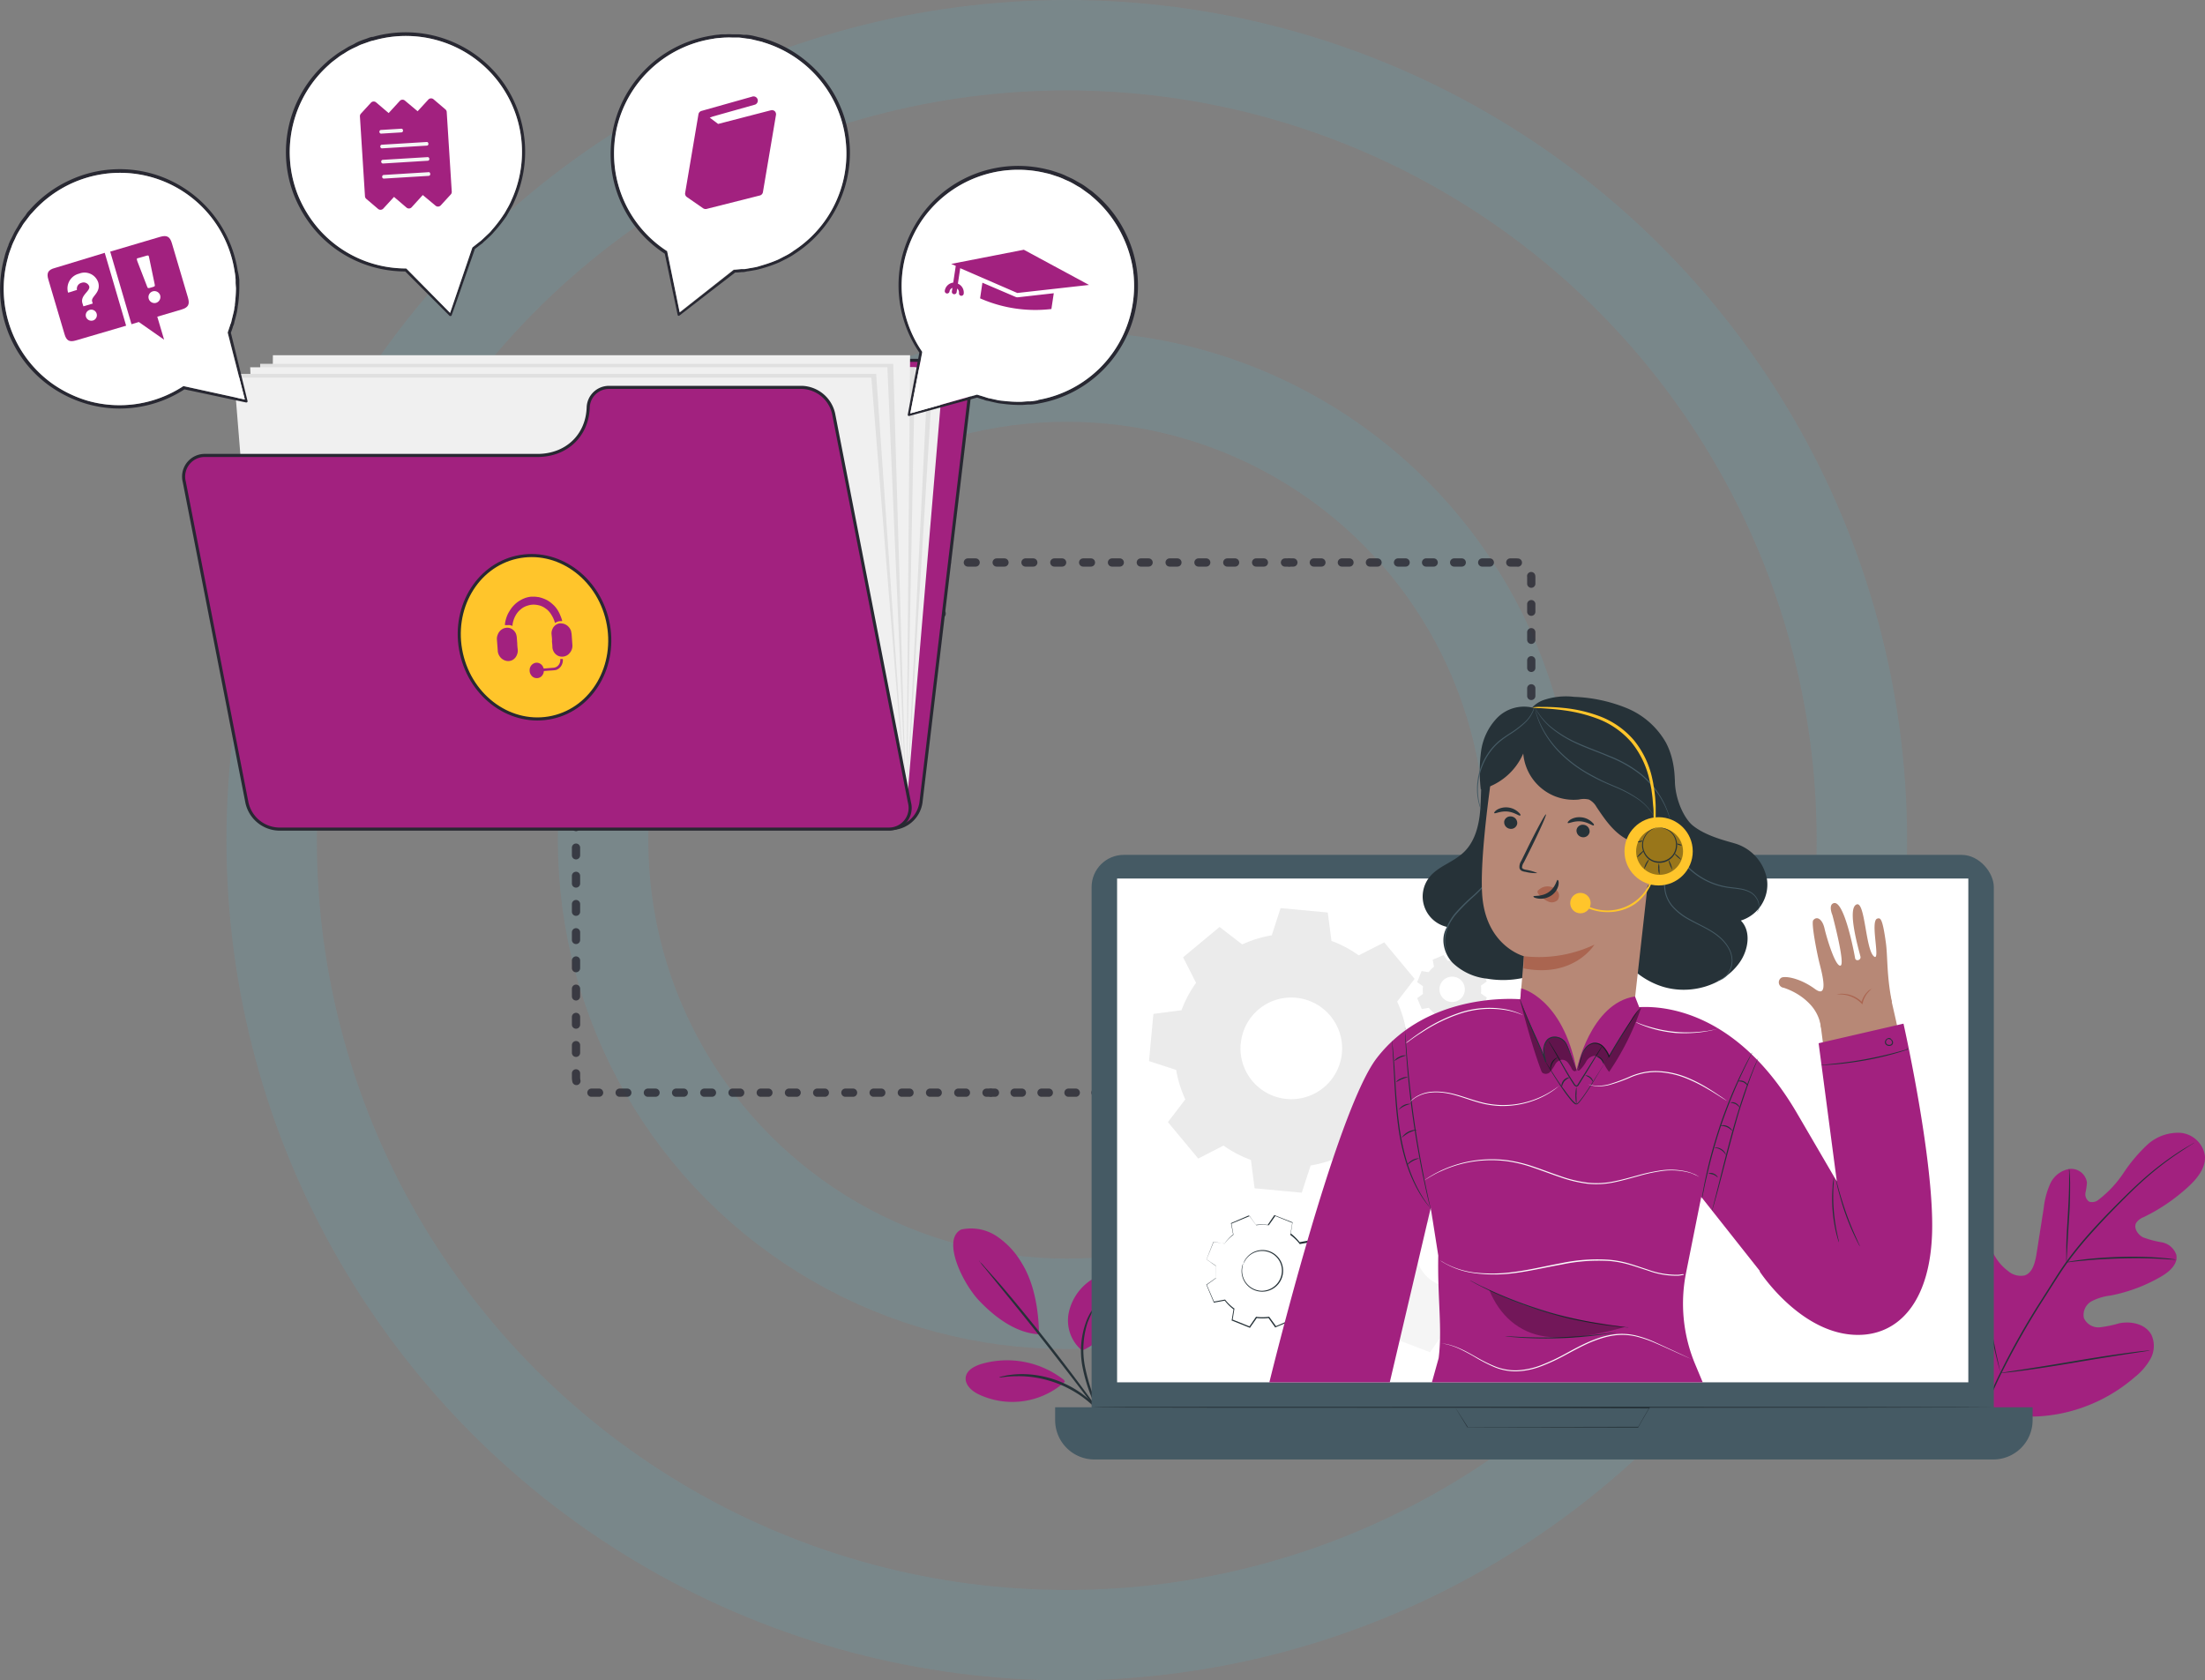 <?xml version="1.0" encoding="UTF-8"?>
<svg xmlns="http://www.w3.org/2000/svg" viewBox="0 0 436.01 332.31">
  <rect x="0" y="0" width="436.01" height="332.31" fill="#808080" stroke="none"/>
  <defs>
    <style>.cls-1{opacity:0.2;}.cls-19,.cls-2,.cls-4,.cls-5,.cls-6,.cls-7,.cls-8{fill:none;}.cls-2{stroke:#60a6b6;stroke-linecap:square;stroke-width:17.88px;}.cls-2,.cls-28,.cls-9{stroke-miterlimit:10;}.cls-3{opacity:0.8;}.cls-28,.cls-4,.cls-5,.cls-6,.cls-7,.cls-8,.cls-9{stroke:#282832;}.cls-4,.cls-5,.cls-6,.cls-7,.cls-8{stroke-linecap:round;stroke-linejoin:round;stroke-width:1.63px;}.cls-5{stroke-dasharray:1.51 4.07;}.cls-6{stroke-dasharray:1.44 3.89;}.cls-7{stroke-dasharray:1.5 4.05;}.cls-8{stroke-dasharray:1.54 4.16;}.cls-13,.cls-9{fill:#a2217f;}.cls-28,.cls-9{stroke-width:0.61px;}.cls-10{fill:#f0f0f0;}.cls-11{fill:#e0e0e0;}.cls-12,.cls-23,.cls-25{isolation:isolate;}.cls-14{fill:#263238;}.cls-15{fill:#455a64;}.cls-16{fill:#fff;}.cls-17{fill:#ebebeb;}.cls-17,.cls-18{fill-rule:evenodd;}.cls-18,.cls-27{fill:#f5f5f5;}.cls-20{fill:#b78876;}.cls-21{fill:#aa6550;}.cls-22,.cls-28{fill:#ffc52b;}.cls-23{opacity:0.4;}.cls-24{fill:#fafafa;}.cls-25{opacity:0.3;}.cls-26{fill:#282832;}</style>
  </defs>
  <g id="Calque_2" data-name="Calque 2">
    <g id="Calque_1-2" data-name="Calque 1">
      <g class="cls-1">
        <circle class="cls-2" cx="210.94" cy="166.16" r="91.69"></circle>
        <circle class="cls-2" cx="210.94" cy="166.16" r="157.22"></circle>
      </g>
      <g class="cls-3">
        <line class="cls-4" x1="195.83" y1="216.09" x2="195.07" y2="216.09"></line>
        <path class="cls-5" d="M191,216.09h-74.1a3,3,0,0,1-3-3V149"></path>
        <line class="cls-4" x1="113.88" y1="146.96" x2="113.88" y2="146.21"></line>
        <line class="cls-4" x1="186.21" y1="121.35" x2="185.46" y2="121.35"></line>
        <path class="cls-6" d="M181.58,121.35H132.36a3,3,0,0,0-1.91.68"></path>
        <path class="cls-4" d="M129.41,123.64a3.08,3.08,0,0,0-.09.75"></path>
        <line class="cls-4" x1="195.99" y1="216.09" x2="196.74" y2="216.09"></line>
        <path class="cls-6" d="M200.62,216.09h49.22a3,3,0,0,0,1.91-.68"></path>
        <path class="cls-4" d="M252.78,213.8a3.07,3.07,0,0,0,.1-.74"></path>
        <line class="cls-4" x1="255" y1="111.24" x2="255.75" y2="111.24"></line>
        <path class="cls-7" d="M259.79,111.24h40a3,3,0,0,1,3,3v64.07"></path>
        <line class="cls-4" x1="302.81" y1="180.37" x2="302.81" y2="181.12"></line>
        <line class="cls-4" x1="254.84" y1="111.24" x2="254.09" y2="111.24"></line>
        <line class="cls-8" x1="249.92" y1="111.24" x2="160.74" y2="111.24"></line>
        <line class="cls-4" x1="158.66" y1="111.24" x2="157.91" y2="111.24"></line>
      </g>
      <g id="freepik--Folder--inject-144">
        <path class="cls-9" d="M143.7,75.26h0a6,6,0,0,1,5.56-4h38a4.49,4.49,0,0,1,4.66,4.32,5.23,5.23,0,0,1,0,.79l-9.82,82.38a6,6,0,0,1-5.83,5.09H55.65A4.47,4.47,0,0,1,51,159.58a4.08,4.08,0,0,1,0-.78l8.23-69.21a6,6,0,0,1,5.83-5.1h65.61A14.08,14.08,0,0,0,143.7,75.26Z"></path>
        <polygon class="cls-10" points="53.21 160.1 179.21 160.1 186.39 75.32 60.39 75.32 53.21 160.1"></polygon>
        <polygon class="cls-11" points="53.21 160.1 179.21 160.1 184.4 75.32 60.39 75.32 53.21 160.1"></polygon>
        <polygon class="cls-10" points="53.21 160.1 179.21 160.1 183.54 72.63 57.54 72.63 53.21 160.1"></polygon>
        <polygon class="cls-11" points="53.21 160.1 179.21 160.1 180.92 72.63 57.54 72.63 53.21 160.1"></polygon>
        <polygon class="cls-10" points="53.21 160.1 179.21 160.1 179.96 70.25 53.96 70.25 53.21 160.1"></polygon>
        <polygon class="cls-11" points="53.21 160.1 179.21 160.1 176.62 71.95 51.44 71.95 53.21 160.1"></polygon>
        <polygon class="cls-10" points="53.21 160.1 179.21 160.1 175.47 72.63 49.47 72.63 53.21 160.1"></polygon>
        <polygon class="cls-11" points="53.21 160.1 179.21 160.1 173.25 73.94 47.25 73.94 53.21 160.1"></polygon>
        <polygon class="cls-10" points="53.21 160.1 179.21 160.1 172.3 74.68 46.3 74.68 53.21 160.1"></polygon>
        <path class="cls-9" d="M116.31,80.61h0a4.1,4.1,0,0,1,4.15-4h38.15a6.64,6.64,0,0,1,6.23,5.22l15,76.91a4.18,4.18,0,0,1-4.2,5.22H55.07a6.65,6.65,0,0,1-6.24-5.22L36.44,95.29a4.18,4.18,0,0,1,4.21-5.22h65.62C112,90.07,116.11,86.15,116.31,80.61Z"></path>
      </g>
      <path class="cls-13" d="M391.72,277.66c-7.51-7.31-7.64-18.61-5.68-28.42.32-1.64.44-3.41,1.45-4.73s3-2,4.37-1.07c1.13.77,1.43,2.29,1.93,3.58a9.76,9.76,0,0,0,3.26,4.32,3.81,3.81,0,0,0,3.34.88c1.55-.56,2-2.5,2.29-4.14l1.44-9.18a15.94,15.94,0,0,1,1.29-4.81,5.1,5.1,0,0,1,3.76-2.91,3.15,3.15,0,0,1,3.5,2.69,14.45,14.45,0,0,1-.29,2,1.75,1.75,0,0,0,.74,1.78,2,2,0,0,0,1.93-.46,22.09,22.09,0,0,0,4.88-5.27,31.37,31.37,0,0,1,4.64-5.5,9,9,0,0,1,6.56-2.39,5.36,5.36,0,0,1,4.86,4.51c.22,2.4-1.52,4.53-3.29,6.16a36.82,36.82,0,0,1-8.81,6,3.11,3.11,0,0,0-1.5,1.16c-.53,1,.33,2.29,1.35,2.83a19.94,19.94,0,0,0,3.76,1,3.75,3.75,0,0,1,2.83,2.44c.4,1.78-1.29,3.31-2.86,4.24a31.78,31.78,0,0,1-10.15,3.84,10.94,10.94,0,0,0-3.72,1.12,3.09,3.09,0,0,0-1.54,3.32,3.15,3.15,0,0,0,3.15,1.84,23.15,23.15,0,0,0,3.82-.79c2.4-.49,5.28.14,6.41,2.33a5.26,5.26,0,0,1-.2,4.68,12.34,12.34,0,0,1-3.14,3.65,32,32,0,0,1-15,7.26c-5.53,1-10.45.67-15.34-2.08"></path>
      <path class="cls-14" d="M390.41,285a73.2,73.2,0,0,1,4.88-13.08A147.92,147.92,0,0,1,403.71,257l2.4-3.78c.79-1.25,1.58-2.47,2.42-3.63a75.84,75.84,0,0,1,5.22-6.37c1.75-1.94,3.5-3.72,5.15-5.37s3.2-3.16,4.68-4.48A60.42,60.42,0,0,1,431,227.7c.93-.6,1.66-1,2.18-1.31l.57-.33a1,1,0,0,1,.21-.1l-.19.13-.56.35c-.49.31-1.21.77-2.13,1.38a61.88,61.88,0,0,0-7.37,5.73c-1.47,1.31-3,2.84-4.65,4.5s-3.36,3.44-5.11,5.38a75.18,75.18,0,0,0-5.2,6.34c-.83,1.15-1.61,2.38-2.41,3.62s-1.58,2.5-2.4,3.77A155.72,155.72,0,0,0,395.55,272a73.86,73.86,0,0,0-4.93,13"></path>
      <path class="cls-14" d="M408.63,249.6a3,3,0,0,1-.05-.73v-2c0-1.67.15-4,.3-6.51s.25-4.85.26-6.51v-2a3.57,3.57,0,0,1,0-.73,3,3,0,0,1,.09.72c.05.47.08,1.15.11,2,0,1.67,0,4-.17,6.53s-.29,4.78-.39,6.51c-.05.78-.08,1.44-.11,2a4.37,4.37,0,0,1-.06.72Z"></path>
      <path class="cls-14" d="M430.36,249.09a4.29,4.29,0,0,1-.88,0c-.55,0-1.35-.1-2.33-.14-2-.11-4.68-.16-7.69-.08s-5.71.26-7.68.46c-1,.08-1.75.18-2.32.24a5,5,0,0,1-.87.07,3.94,3.94,0,0,1,.84-.19c.54-.1,1.31-.22,2.31-.34,2-.25,4.69-.47,7.7-.55a73.43,73.43,0,0,1,7.71.17c1,.08,1.78.17,2.33.25a4.5,4.5,0,0,1,.88.15Z"></path>
      <path class="cls-14" d="M395.62,271.53a1.33,1.33,0,0,1-.1-.28c-.06-.19-.14-.49-.24-.82-.2-.71-.47-1.75-.78-3.06-.62-2.58-1.37-6.17-2.14-10.15s-1.49-7.57-2.06-10.16c-.28-1.26-.51-2.3-.69-3.06-.07-.34-.13-.62-.17-.84a1,1,0,0,1-.05-.3,2.35,2.35,0,0,1,.11.28l.23.83c.2.71.47,1.74.78,3.06.62,2.58,1.37,6.17,2.15,10.15s1.48,7.57,2,10.16l.68,3.06c.08.33.14.61.19.84A.92.92,0,0,1,395.62,271.53Z"></path>
      <path class="cls-14" d="M425.11,267.07a1.37,1.37,0,0,1-.29.07l-.88.14-3.16.48c-2.67.41-6.34,1-10.41,1.69s-7.72,1.26-10.41,1.61c-1.33.18-2.42.31-3.17.38l-.87.08a.81.81,0,0,1-.31,0,1.63,1.63,0,0,1,.3-.07l.88-.14,3.15-.48c2.67-.41,6.35-1,10.41-1.69s7.75-1.25,10.43-1.6c1.34-.18,2.42-.31,3.17-.39l.88-.08Z"></path>
      <path class="cls-13" d="M190,243.17a9.14,9.14,0,0,1,7,1.25,16.08,16.08,0,0,1,5,5.31c2.52,4,3.38,9.4,3.46,14.14-5.25-.25-9.72-4.41-11.86-6.66-3.37-3.56-7.31-12-3.64-14"></path>
      <path class="cls-13" d="M213.93,267.06a7.74,7.74,0,0,1-2.62-7.35,10.33,10.33,0,0,1,4.49-6.61,4.35,4.35,0,0,1,3.55-.91,3.33,3.33,0,0,1,2.14,2.63,6.61,6.61,0,0,1-.44,3.49c-1.35,3.83-3.35,7.28-7.12,8.78"></path>
      <path class="cls-14" d="M218.71,282.05a3.38,3.38,0,0,1-.53-.85c-.3-.56-.73-1.38-1.22-2.41a32.85,32.85,0,0,1-2.91-8.46,16.77,16.77,0,0,1,.7-8.89A11,11,0,0,1,216,259a2.91,2.91,0,0,1,.65-.75,22.93,22.93,0,0,0-1.59,3.29,17.58,17.58,0,0,0-.53,8.67,38.73,38.73,0,0,0,2.73,8.4,32.7,32.7,0,0,1,1.41,3.41Z"></path>
      <path class="cls-14" d="M193.56,249.36a8.47,8.47,0,0,1,1.14,1.18c.71.78,1.72,1.93,3,3.37,2.45,2.86,5.78,6.88,9.34,11.4s6.69,8.71,8.9,11.77c1.11,1.53,2,2.77,2.59,3.65a8.92,8.92,0,0,1,.87,1.38,11.5,11.5,0,0,1-1-1.26l-2.71-3.55c-2.29-3-5.46-7.14-9-11.66s-6.84-8.57-9.22-11.49l-2.82-3.48a10.31,10.31,0,0,1-1-1.31Z"></path>
      <path class="cls-13" d="M210.38,272.9a18.21,18.21,0,0,0-16.33-3.16c-1.4.43-3,1.28-3.1,2.74s1.23,2.62,2.55,3.26a15.53,15.53,0,0,0,17.07-2.49"></path>
      <path class="cls-14" d="M197.55,272.41a3.09,3.09,0,0,1,.91-.27,8.21,8.21,0,0,1,1.1-.21,14.64,14.64,0,0,1,1.47-.15,19.14,19.14,0,0,1,3.86.17,20.57,20.57,0,0,1,8.75,3.46,19.58,19.58,0,0,1,2.93,2.52,12.75,12.75,0,0,1,1,1.12,8.07,8.07,0,0,1,.67.9,3.27,3.27,0,0,1,.48.83c-.09.06-.84-1.08-2.39-2.58a21,21,0,0,0-2.94-2.38,23.46,23.46,0,0,0-4.09-2.15,23,23,0,0,0-4.46-1.23,20.75,20.75,0,0,0-3.77-.28c-2.14,0-3.47.35-3.49.25Z"></path>
      <rect class="cls-15" x="215.85" y="169.06" width="178.4" height="117.98" rx="6.37"></rect>
      <path class="cls-15" d="M208.64,278.3H401.92v2.55a7.78,7.78,0,0,1-7.78,7.78H216.42a7.78,7.78,0,0,1-7.78-7.78V278.3Z"></path>
      <path class="cls-16" d="M220.89,173.74H389.21v99.63H220.89Z"></path>
      <path class="cls-14" d="M287.71,278.3h2.94l8.15,0,27.27-.06h.2l-.1.18-1.08,1.85c-.36.64-.78,1.31-1.14,2l0,.06h-.06l-33.75-.06h0v0l-1.75-2.87-.44-.73-.14-.24.17.25c.11.18.26.42.47.73.41.64,1,1.58,1.8,2.81l0,0,33.75-.06-.1.06,1.14-2,1.09-1.85.09.17L299,278.38l-8.24-.05h-2.81Z"></path>
      <path class="cls-17" d="M282.48,192.28a5.82,5.82,0,0,1,1.07-1.09l-.25-1.4,2.15-.92.83,1.15a5.6,5.6,0,0,1,1.53,0l.81-1.16,2.18.87-.22,1.4a6.13,6.13,0,0,1,1.09,1.07l1.39-.25.92,2.15-1.15.83a5.6,5.6,0,0,1,0,1.53l1.17.81-.88,2.19-1.39-.23a6.19,6.19,0,0,1-1.07,1.1l.25,1.39-2.16.92-.83-1.15a5.6,5.6,0,0,1-1.53,0l-.8,1.17-2.19-.88.23-1.4a5.57,5.57,0,0,1-1.1-1.07l-1.39.25-.91-2.17,1.15-.83a5.53,5.53,0,0,1,0-1.52l-1.15-.81.87-2.19,1.4.22Zm2.34,2.42a2.51,2.51,0,1,0,3.28-1.37,2.52,2.52,0,0,0-3.28,1.37Z"></path>
      <path class="cls-18" d="M273.74,237.49a16.62,16.62,0,0,1,3.1-3.17l-.74-4,6.25-2.66,2.41,3.32a16.85,16.85,0,0,1,4.43-.05l2.33-3.37,6.3,2.53-.65,4a16.92,16.92,0,0,1,3.17,3.1l4-.73,2.66,6.26-3.33,2.41a16.42,16.42,0,0,1,.05,4.43l3.38,2.33-2.54,6.3-4-.65a17.23,17.23,0,0,1-3.1,3.17l.73,4-6.25,2.66-2.4-3.32a16.85,16.85,0,0,1-4.43,0l-2.33,3.38L276.47,265l.65-4.06a16.56,16.56,0,0,1-3.16-3.1l-4,.74-2.67-6.25,3.33-2.4a16.85,16.85,0,0,1-.05-4.43l-3.37-2.32,2.53-6.31,4.05.66Zm6.76,7a7.29,7.29,0,1,0,9.48-4h0a7.29,7.29,0,0,0-9.48,4h0Z"></path>
      <path class="cls-19" d="M242.19,245.91a9.45,9.45,0,0,1,1.71-1.75l-.4-2.23,3.45-1.48,1.31,1.84a9.14,9.14,0,0,1,2.45,0L252,240.4l3.5,1.4-.37,2.24a8.91,8.91,0,0,1,1.75,1.72l2.24-.41,1.47,3.46-1.84,1.33a9.13,9.13,0,0,1,0,2.45l1.87,1.31-1.41,3.5L257,257a9.45,9.45,0,0,1-1.71,1.75l.41,2.23-3.45,1.44-1.32-1.84a9.13,9.13,0,0,1-2.45,0l-1.31,1.87-3.5-1.41.37-2.24a9.15,9.15,0,0,1-1.75-1.71l-2.24.41-1.47-3.47,1.84-1.31a9.14,9.14,0,0,1,0-2.45l-1.86-1.29,1.4-3.5,2.24.36Zm3.74,3.88a4,4,0,1,0,5.25-2.24,4,4,0,0,0-5.25,2.24v0Z"></path>
      <path class="cls-14" d="M245.91,249.79a2.83,2.83,0,0,1,.43-.87,4.06,4.06,0,0,1,6-.69,4,4,0,0,1,1.25,2.05,4.13,4.13,0,0,1-4.15,5.16,4.07,4.07,0,0,1-3.89-4.68,2.91,2.91,0,0,1,.29-.95c-.08.31-.15.64-.2,1a4,4,0,0,0,.55,2.56,4,4,0,0,0,3.26,1.9,4,4,0,0,0,3.93-4.89,3.89,3.89,0,0,0-3-2.9,3.86,3.86,0,0,0-1.82.05A4,4,0,0,0,246.4,249c-.35.52-.47.86-.49.84Z"></path>
      <path class="cls-14" d="M242.19,245.91h-.14l-.44-.06-1.68-.25,0,0-1.38,3.5,0-.07,1.88,1.28,0,0v0a9,9,0,0,0,0,2.43v.05l0,0-1.83,1.33,0-.09,1.49,3.45-.1-.06,2.23-.41h.06l0,.05a9.33,9.33,0,0,0,1.75,1.69l.06,0v.06c-.11.69-.24,1.46-.36,2.24l-.06-.11,3.49,1.4-.12,0,1.29-1.88,0-.05h.07a8.92,8.92,0,0,0,2.42,0H251l0,.05,1.34,1.84-.14,0,3.46-1.48-.07.13-.41-2.24v-.07l.06,0A9.23,9.23,0,0,0,257,257l0,0h.07l2.25.36-.13.07c.47-1.17.94-2.33,1.4-3.5l0,.14-1.87-1.31,0,0v-.07a8.92,8.92,0,0,0,0-2.42v-.07l.06,0,1.84-1.31,0,.13-1.47-3.46.12.07-2.24.4h-.06l0-.05a9.39,9.39,0,0,0-1.75-1.7l-.05,0V244c.13-.77.25-1.52.37-2.25l.06.11-3.5-1.41.1,0-1.31,1.86,0,0h-.05a9,9,0,0,0-2.43,0h0l0,0c-.48-.67-.92-1.27-1.31-1.84l.08,0L243.5,242l0-.06c.16.88.29,1.63.4,2.24v0a9.39,9.39,0,0,0-1.35,1.25l-.29.35-.1.12a.57.57,0,0,1,.08-.13l.28-.36a8.87,8.87,0,0,1,1.31-1.29v0c-.11-.6-.25-1.34-.43-2.23v0h0l3.45-1.49H247l0,0,1.34,1.84-.08,0a9.29,9.29,0,0,1,2.47,0l-.07,0,1.28-1.87,0-.06.07,0,3.5,1.39.07,0v.07c-.12.73-.23,1.47-.36,2.24l0-.09a9.22,9.22,0,0,1,1.78,1.75l-.1,0,2.23-.41h.09l0,.08c.48,1.13,1,2.28,1.48,3.45l0,.09-.07,0-1.84,1.31,0-.1a9,9,0,0,1,0,2.48l-.05-.11,1.88,1.29.07.05,0,.09-1.4,3.49,0,.09h-.09l-2.24-.36.11-.05a9.46,9.46,0,0,1-1.75,1.77l0-.11.41,2.23v.09h-.09l-3.45,1.47-.09,0,0-.07-1.31-1.84.1.05a9.8,9.8,0,0,1-2.48,0l.11,0-1.31,1.86,0,.07-.08,0-3.5-1.41-.08,0v-.08c.13-.78.26-1.54.37-2.24l0,.1a9.36,9.36,0,0,1-1.75-1.75l.09,0-2.23.41H240l0-.07c-.51-1.22-1-2.37-1.46-3.46l0-.06.06,0,1.84-1.31,0,.07a9.28,9.28,0,0,1,0-2.47l0,.07-1.86-1.31,0,0v0c.58-1.42,1.06-2.59,1.42-3.5v0h0l1.67.29.43.08Z"></path>
      <path class="cls-17" d="M233.63,199.77a22.61,22.61,0,0,1,2.88-5.4l-2.57-5.05,7.21-6,4.49,3.45a22.91,22.91,0,0,1,5.83-1.8l1.75-5.38,9.33.87.73,5.61a23.21,23.21,0,0,1,5.39,2.86l5.05-2.56,6,7.21-3.45,4.49a23.22,23.22,0,0,1,1.79,5.82l5.38,1.75-.87,9.33-5.62.73a22.41,22.41,0,0,1-2.82,5.4l2.56,5-7.21,6L265,228.71a22.94,22.94,0,0,1-5.84,1.78l-1.75,5.38-9.33-.87-.73-5.61a22.73,22.73,0,0,1-5.41-2.84l-5,2.57-6-7.21,3.44-4.49a23.34,23.34,0,0,1-1.81-5.83l-5.37-1.75.87-9.33,5.61-.73Zm11.7,6.62a10.05,10.05,0,1,0,10.95-9.07h0a10,10,0,0,0-10.93,9.07Z"></path>
      <path class="cls-14" d="M394.25,278.3c0,.07-39.94.11-89.2.11s-89.19,0-89.19-.11,39.93-.1,89.19-.1S394.25,278.25,394.25,278.3Z"></path>
      <path class="cls-14" d="M298.3,144.26c-2.75,1.21-4.36,4.18-4.95,7.12s-.41,6-.67,9-1.08,6.12-3.26,8.18-5,2.71-6.77,4.91a6.16,6.16,0,0,0,3.49,9.84c-1.37,2.19-.68,5.21,1.08,7.08a11.58,11.58,0,0,0,6.87,3.16,18.68,18.68,0,0,0,13-2.56,13.93,13.93,0,0,0,6.4-11.32"></path>
      <path class="cls-15" d="M286.38,188.68a3.57,3.57,0,0,1-.48-1,5.87,5.87,0,0,1-.18-2.94,8.54,8.54,0,0,1,.63-2,11.51,11.51,0,0,1,1.26-2A36.07,36.07,0,0,1,291.4,177a38.55,38.55,0,0,0,3.67-3.89,18.09,18.09,0,0,0,2.36-3.67,12.77,12.77,0,0,0,.95-2.77c.09-.34.11-.61.15-.79a1.4,1.4,0,0,1,.06-.28,1.31,1.31,0,0,1,0,.28c0,.19,0,.46-.11.8a11.67,11.67,0,0,1-.9,2.83,17.48,17.48,0,0,1-2.33,3.72,37.07,37.07,0,0,1-3.68,3.94,37.57,37.57,0,0,0-3.78,3.79,11.19,11.19,0,0,0-1.26,1.95,8.1,8.1,0,0,0-.64,1.91,5.93,5.93,0,0,0,.11,2.9,7,7,0,0,0,.38,1Z"></path>
      <path class="cls-14" d="M331.18,154.14c0,4,1.87,7.74,3.54,9.11,2.37,1.92,5.86,2.85,8.15,3.5a9.05,9.05,0,0,1,6.55,7.3,7.46,7.46,0,0,1-5.19,8c2.11,2.15,1.48,5.86-.25,8.3-3.3,4.68-9.87,6.47-15.31,4.74s-9.62-6.56-11.25-12"></path>
      <path class="cls-15" d="M339.49,193.94a3.47,3.47,0,0,0,1.29-.57,3.63,3.63,0,0,0,1.07-1.23,4.49,4.49,0,0,0,.58-2.08,5.2,5.2,0,0,0-.68-2.52,8.16,8.16,0,0,0-2-2.3c-1.66-1.4-3.91-2.27-6.09-3.5a11.93,11.93,0,0,1-2.88-2.27,6.55,6.55,0,0,1-1-1.44,6.42,6.42,0,0,1-.57-1.59,10.73,10.73,0,0,1-.14-3.1c.07-1,.19-1.85.28-2.67a11.79,11.79,0,0,0-.06-3.84c-.06-.22-.11-.42-.16-.59s-.12-.3-.16-.42a3.42,3.42,0,0,1-.13-.34,1.29,1.29,0,0,1,.17.33,4.43,4.43,0,0,1,.18.41l.18.59a11.24,11.24,0,0,1,.13,3.88c-.07.82-.19,1.71-.25,2.67a10.84,10.84,0,0,0,.15,3.06,6.39,6.39,0,0,0,1.54,2.93,12,12,0,0,0,2.84,2.22c2.16,1.24,4.42,2.12,6.12,3.55a8.28,8.28,0,0,1,2,2.37,5.25,5.25,0,0,1,.67,2.63,4.47,4.47,0,0,1-.63,2.13,3.76,3.76,0,0,1-1.13,1.25,3.32,3.32,0,0,1-1,.43,1.7,1.7,0,0,1-.39,0Z"></path>
      <path class="cls-15" d="M347.36,180.46a2.1,2.1,0,0,0,.41-1.13,2.69,2.69,0,0,0-.31-1.36,3.48,3.48,0,0,0-1.24-1.37,6.12,6.12,0,0,0-2.16-.72c-.81-.14-1.7-.2-2.62-.34a14,14,0,0,1-5.65-2.24,13.69,13.69,0,0,1-4.18-4.42,13.92,13.92,0,0,1-1.72-4.67,13.42,13.42,0,0,1-.18-3.35c0-.3.06-.6.11-.9a1.55,1.55,0,0,1,.06-.31s-.05.43-.08,1.22a14.35,14.35,0,0,0,2,7.91,13.84,13.84,0,0,0,4.13,4.35,14.16,14.16,0,0,0,5.56,2.21c.92.15,1.81.21,2.62.36a6.22,6.22,0,0,1,2.19.77,3.56,3.56,0,0,1,1.27,1.45,2.79,2.79,0,0,1,.29,1.42,2,2,0,0,1-.29.87,1.25,1.25,0,0,1-.15.19Z"></path>
      <path class="cls-20" d="M300.26,201.51c.58-6,1.07-12.41,1.07-12.41s-7.65-2-8.26-12.36c-.59-9.82,3.21-32,3.21-32A29.29,29.29,0,0,1,328,155.35l-5.48,49c-.63,5.69-6,9.66-12.11,8.93s-10.67-6-10.12-11.74Z"></path>
      <path class="cls-14" d="M297.44,162.47a1.31,1.31,0,0,0,1.12,1.43,1.24,1.24,0,0,0,1.45-1v0a1.31,1.31,0,0,0-1.13-1.43,1.24,1.24,0,0,0-1.45,1Z"></path>
      <path class="cls-14" d="M295.47,160.8c.15.19,1.2-.44,2.6-.31s2.36.95,2.53.79-.05-.39-.47-.76a3.59,3.59,0,0,0-2-.84,3.53,3.53,0,0,0-2.09.44c-.46.3-.64.6-.57.68Z"></path>
      <path class="cls-14" d="M311.74,164.12a1.32,1.32,0,0,0,1.13,1.44,1.25,1.25,0,0,0,1.45-1v0a1.32,1.32,0,0,0-1.13-1.44,1.25,1.25,0,0,0-1.45,1v0Z"></path>
      <path class="cls-14" d="M310,162.75c.14.18,1.2-.44,2.6-.31s2.36.94,2.53.79-.05-.39-.47-.76a3.52,3.52,0,0,0-2-.84,3.45,3.45,0,0,0-2.09.43c-.46.31-.64.6-.57.69Z"></path>
      <path class="cls-14" d="M303.93,172.63a9.71,9.71,0,0,0-2.24-.63c-.35-.08-.68-.18-.72-.44a1.88,1.88,0,0,1,.35-1l1.31-2.62c1.85-3.73,3.22-6.81,3.06-6.89s-1.77,2.9-3.62,6.63c-.44.92-.88,1.8-1.29,2.62a2.1,2.1,0,0,0-.32,1.38.87.87,0,0,0,.54.58,2,2,0,0,0,.6.15,8.47,8.47,0,0,0,2.33.26Z"></path>
      <path class="cls-21" d="M301.33,189.1a25.82,25.82,0,0,0,13.94-2.28s-4,6.64-14,4.69Z"></path>
      <path class="cls-21" d="M304.19,176.06a2.54,2.54,0,0,1,2.35-.71,2.33,2.33,0,0,1,1.51,1A1.46,1.46,0,0,1,308,178a1.69,1.69,0,0,1-1.88.28,5.28,5.28,0,0,1-1.68-1.24,1.39,1.39,0,0,1-.36-.44.47.47,0,0,1,.05-.52"></path>
      <path class="cls-14" d="M308,174c-.22,0-.38,1.49-1.78,2.44s-3,.63-3,.83.33.34,1,.44a3.78,3.78,0,0,0,2.53-.61,3.3,3.3,0,0,0,1.4-2c.14-.65,0-1.05-.12-1.05Z"></path>
      <path class="cls-20" d="M323.15,166.18a6,6,0,0,1,3.24.53,4.24,4.24,0,0,1,2.19,2.4,4.47,4.47,0,0,1-.29,3.25,7.66,7.66,0,0,1-2.12,2.55,5.07,5.07,0,0,1-2.1,1.11,2.41,2.41,0,0,1-2.22-.58"></path>
      <path class="cls-21" d="M323.1,172.82c-.13,0,.28.73,1.31.55a2.11,2.11,0,0,0,1.31-.94,4.88,4.88,0,0,0,.72-1.75,2.84,2.84,0,0,0-.27-2,1.93,1.93,0,0,0-1.34-1c-1-.12-1.41.55-1.31.58a2.11,2.11,0,0,1,1.16,0,1.83,1.83,0,0,1,.92,2.19c-.24,1.06-.76,2.08-1.38,2.28s-1-.06-1.12,0Z"></path>
      <path class="cls-14" d="M301.18,149.07a12.43,12.43,0,0,1-8.37,7.05,30,30,0,0,1,.05-7.52,11.82,11.82,0,0,1,3.22-6.67,7.47,7.47,0,0,1,6.92-2"></path>
      <path class="cls-14" d="M301.88,144.47a10,10,0,0,0,5.59,13,10.14,10.14,0,0,0,4.72.65,4.3,4.3,0,0,1,2,0,3.59,3.59,0,0,1,1.5,1.47c1.62,2.42,3.33,4.94,5.88,6.33s6.2,1.26,7.9-1.09a8.68,8.68,0,0,0,1.26-4c.65-4.71.92-9.77-1.33-14a15.85,15.85,0,0,0-7.83-6.83,30.53,30.53,0,0,0-10.32-2.19,13.66,13.66,0,0,0-6.07.65,5.59,5.59,0,0,0-3.65,4.55"></path>
      <path class="cls-15" d="M330.27,162.16c0-.12-.09-.23-.12-.35s-.19-.56-.34-1a18.07,18.07,0,0,0-5.52-7.67,24.69,24.69,0,0,0-6.07-3.42c-2.29-1-4.53-1.74-6.5-2.67a22.56,22.56,0,0,1-4.9-3,13.16,13.16,0,0,1-2.6-2.87,10.19,10.19,0,0,1-.52-.91,2.07,2.07,0,0,1-.15-.34,2.07,2.07,0,0,1,.19.32c.17.3.36.59.55.87a13.19,13.19,0,0,0,2.63,2.8,23.24,23.24,0,0,0,4.88,2.93c2,.9,4.2,1.69,6.5,2.65a24.81,24.81,0,0,1,6.12,3.46,17.72,17.72,0,0,1,3.79,4.31,17.34,17.34,0,0,1,1.68,3.5c.14.43.25.77.3,1a1.35,1.35,0,0,1,.08.36Z"></path>
      <path class="cls-15" d="M327.12,161.6a2.75,2.75,0,0,1-.17-.29,9.08,9.08,0,0,0-.52-.8,10.77,10.77,0,0,0-2.52-2.43,25.05,25.05,0,0,0-4.61-2.43c-.91-.39-1.87-.79-2.84-1.25s-2-1-2.94-1.57a25.25,25.25,0,0,1-5.09-3.93,19.65,19.65,0,0,1-3.18-4.18,16.69,16.69,0,0,1-1.4-3.25c-.12-.4-.2-.72-.24-.93a1.91,1.91,0,0,1-.06-.33,1.7,1.7,0,0,1,.1.32c.06.21.15.52.28.91a17.43,17.43,0,0,0,1.45,3.2,19.93,19.93,0,0,0,3.19,4.12,26.26,26.26,0,0,0,5.06,3.9c1,.58,2,1.1,2.92,1.57s1.92.87,2.82,1.26A24,24,0,0,1,324,158a10.46,10.46,0,0,1,2.5,2.51,7.54,7.54,0,0,1,.49.83,2.55,2.55,0,0,1,.13.29Z"></path>
      <path class="cls-15" d="M292.84,160.15a1.17,1.17,0,0,1-.09-.24c-.06-.15-.15-.38-.24-.68a11.76,11.76,0,0,1-.44-2.63,12.67,12.67,0,0,1,2.62-8.28,11.59,11.59,0,0,1,1.75-1.82c.64-.51,1.29-.95,1.91-1.36a20.64,20.64,0,0,0,3.15-2.35,6.75,6.75,0,0,0,1.55-2.12,9.09,9.09,0,0,0,.33-.92,1.07,1.07,0,0,1,0,.25,5.68,5.68,0,0,1-.22.7,6.75,6.75,0,0,1-1.52,2.18,18.91,18.91,0,0,1-3.15,2.41,23,23,0,0,0-1.88,1.36,11.27,11.27,0,0,0-1.73,1.79,12.5,12.5,0,0,0-2.15,4.26,12.49,12.49,0,0,0-.11,6.5c.07.3.14.53.19.7a1,1,0,0,1,.06.25Z"></path>
      <path class="cls-22" d="M317.9,180.38a9.82,9.82,0,0,1-6.5-2.38l.28-.31a9.21,9.21,0,0,0,14.73-10.22l.39-.16a10,10,0,0,1-3.47,11.44,9.54,9.54,0,0,1-5.43,1.63Z"></path>
      <circle class="cls-22" cx="312.51" cy="178.6" r="2.02"></circle>
      <circle class="cls-22" cx="327.97" cy="168.36" r="6.75"></circle>
      <path class="cls-22" d="M326.89,167.42a8.15,8.15,0,0,1,0-1.71l.08-2c0-.78,0-1.66,0-2.64,0-.49,0-1-.06-1.53s-.09-1.09-.14-1.66-.15-1.15-.22-1.75l-.18-.91a8.16,8.16,0,0,0-.2-.93,17.81,17.81,0,0,0-3.53-7.43,16.47,16.47,0,0,0-6.72-4.72,30.29,30.29,0,0,0-6.62-1.66c-1.94-.27-3.53-.35-4.62-.43a8.84,8.84,0,0,1-1.71-.14,8.15,8.15,0,0,1,1.71-.11,40.45,40.45,0,0,1,4.67.22,28.06,28.06,0,0,1,6.78,1.56,16.65,16.65,0,0,1,7,4.86,18,18,0,0,1,3.62,7.72c.07.32.14.64.19,1s.1.62.16.93c.07.62.16,1.21.2,1.79s.09,1.15.09,1.69,0,1.06,0,1.55c0,1-.05,1.88-.1,2.67s-.12,1.45-.19,2a8.62,8.62,0,0,1-.24,1.67Z"></path>
      <circle class="cls-23" cx="328.16" cy="168.37" r="4.64"></circle>
      <path class="cls-14" d="M326.63,164a1,1,0,0,1,.21-.1,3,3,0,0,1,.64-.2,3.73,3.73,0,0,1,2.41.41,3.29,3.29,0,0,1,1.24,1.19,3.66,3.66,0,0,1,.5,1.91,3.51,3.51,0,0,1-3.57,3.43,3.36,3.36,0,0,1-2.95-1.85,3.58,3.58,0,0,1-.4-1.93,3.64,3.64,0,0,1,.58-1.62,3.33,3.33,0,0,1,1.92-1.49,2.16,2.16,0,0,1,.67-.08.91.91,0,0,1,.23,0,3.16,3.16,0,0,0-.87.13,3.33,3.33,0,0,0-1.82,1.5,3.29,3.29,0,0,0-.13,3.37,3.19,3.19,0,0,0,1.46,1.42,3.41,3.41,0,0,0,4-1,3.37,3.37,0,0,0,.65-1.94,3.43,3.43,0,0,0-.43-1.8,3.12,3.12,0,0,0-1.16-1.15,3.62,3.62,0,0,0-2.32-.46,6.77,6.77,0,0,0-.89.21Z"></path>
      <path class="cls-14" d="M328.12,172.93a2.29,2.29,0,0,1-.21-1.09,2.31,2.31,0,0,1,.12-1.11,4.06,4.06,0,0,1,.09,1.1,3.69,3.69,0,0,1,0,1.1Z"></path>
      <path class="cls-14" d="M330.68,172a5.27,5.27,0,0,1-.76-2A5.17,5.17,0,0,1,330.68,172Z"></path>
      <path class="cls-14" d="M332.41,170c0,.05-.36-.18-.71-.5s-.61-.61-.57-.66.36.18.71.5S332.45,170,332.41,170Z"></path>
      <path class="cls-14" d="M332.53,167.19c0,.06-.25,0-.52-.07s-.46-.22-.43-.27.25,0,.51.07S332.55,167.14,332.53,167.19Z"></path>
      <path class="cls-14" d="M325.09,171.9a3.53,3.53,0,0,1,1-2,4.41,4.41,0,0,1-.47,1,4.54,4.54,0,0,1-.54,1Z"></path>
      <path class="cls-14" d="M323.7,169.53c0-.05.23-.37.59-.73s.7-.62.75-.58-.23.37-.59.73S323.75,169.57,323.7,169.53Z"></path>
      <path class="cls-14" d="M324.79,166.31c0,.06-.18.16-.44.22s-.46.08-.48,0,.17-.16.44-.23.46-.05.48,0Z"></path>
      <path class="cls-20" d="M360.08,203.22A8.09,8.09,0,0,0,358,198.7a12,12,0,0,0-2.14-1.83,13.16,13.16,0,0,0-3.16-1.53,1.08,1.08,0,0,1-.44-2c.87-.39,3.8.17,6.62,2.24s1.38-3.17.9-5.08-1.67-7.91-1.24-8.51c.7-.88,1.8-.28,2.24,1.64s2.16,7.61,3.16,7.33-1.61-10-1.61-10-.87-2,.26-2.35c2.07-.65,4.07,9.87,4.23,10.88.12.69,1.22.43,1.06-.32s-2.82-9.64-.72-10.32c1.62-.52,1.73,8.64,3.3,10.21s-.79-7,.77-7.4c.58-.16,1-.2,1.69,4.87.36,2.73.13,6.48,1.19,11.68"></path>
      <path class="cls-20" d="M354.83,222.77l9.56,13.72-4.59-35.37,13.67-5.39s17.24,66.1-5.88,67c0,0-16-.44-27.95-28.14Z"></path>
      <path class="cls-21" d="M370.16,195.47s-.29.25-.72.72a4.88,4.88,0,0,0-1.12,2.19l-.05.25-.19-.19a7,7,0,0,0-.71-.62,6,6,0,0,0-2.9-1.12c-.81-.09-1.31,0-1.31,0a2.9,2.9,0,0,1,1.34-.16,5.57,5.57,0,0,1,3.8,1.75l-.25.07a4.66,4.66,0,0,1,1.27-2.28,2.18,2.18,0,0,1,.84-.56Z"></path>
      <path class="cls-13" d="M348,251.37,336.4,236.7l-3,15a31.08,31.08,0,0,0,1.8,18.1l1.49,3.57H283.14l1.33-4.77c.76-5.84-.25-11.93-.07-20.3l-1.49-9.43-8.1,34.5H251s13.06-53.55,21.26-64.15c10.33-13.36,28.37-11.6,28.37-11.6L311.67,215l10.79-15.63s18.55-3.93,33,21l7.75,13.28-3.6-27.34,16.78-3.87s6.05,26.86,5.66,41.25c-.36,12.84-5.83,19.58-13.4,20.25-11.94,1-20.71-12.51-20.71-12.51Z"></path>
      <path class="cls-13" d="M300.62,197.62l.18-2.16s8.19,1.82,10.94,16.12c0,0,2.75-13.2,11.56-14.52l1.49,3.8L319.38,215l-9.51,2.78L300.62,215l-4.21-8.35Z"></path>
      <path class="cls-14" d="M277.8,203.31a2.23,2.23,0,0,1,.05.36c0,.27,0,.62.07,1.07.06.92.16,2.26.29,3.91.27,3.3.72,7.85,1.43,12.85s1.56,9.49,2.23,12.73c.34,1.62.62,2.93.82,3.84.09.43.17.78.22,1a1.51,1.51,0,0,1,.06.36,3.57,3.57,0,0,1-.1-.35c-.07-.25-.15-.6-.26-1-.23-.89-.54-2.18-.88-3.81-.71-3.24-1.57-7.74-2.29-12.74s-1.14-9.57-1.37-12.87c-.11-1.65-.18-3-.22-3.91,0-.44,0-.81,0-1.07s0-.37,0-.37Z"></path>
      <path class="cls-14" d="M324.59,198.82a.82.82,0,0,1-.12.2l-.37.57-1.36,2.08c-1.14,1.75-2.69,4.22-4.3,7l-.18.32-.11.18-.08-.19a6.27,6.27,0,0,0-1.18-1.89,2.12,2.12,0,0,0-1.82-.69,2.52,2.52,0,0,0-1.51,1,4.82,4.82,0,0,0-.75,1.44c-.3,1-.48,1.77-.72,2.3a4.53,4.53,0,0,1-.28.59,1,1,0,0,1-.13.18s.15-.28.34-.81.35-1.31.65-2.3a4.65,4.65,0,0,1,.75-1.51,2.62,2.62,0,0,1,1.62-1.07,2.26,2.26,0,0,1,2,.73,6.31,6.31,0,0,1,1.23,1.95h-.19l.18-.32c1.61-2.78,3.18-5.25,4.38-7,.59-.88,1.08-1.57,1.42-2l.4-.54a.94.94,0,0,1,.14-.19Z"></path>
      <path class="cls-14" d="M316.79,206.91a1,1,0,0,1-.08.18l-.29.51-1.1,1.85-1.65,2.71-1,1.61-.52.84a.7.7,0,0,1-.21.21.39.39,0,0,1-.33.05.86.86,0,0,1-.44-.4c-1.53-2.31-2.68-4.54-3.58-6.12-.43-.79-.81-1.43-1.06-1.86a5.76,5.76,0,0,1-.38-.69,1,1,0,0,1,.12.16c.08.11.2.27.33.48.28.44.67,1.05,1.13,1.83.93,1.56,2.09,3.78,3.62,6.07.1.15.18.28.3.31s.21,0,.3-.17l.53-.84,1-1.59,1.69-2.7,1.16-1.8.32-.49Z"></path>
      <path class="cls-14" d="M346.45,208.19c0,.1-.08.19-.13.29s-.23.46-.39.8c-.35.69-.84,1.69-1.43,2.94s-1.25,2.76-1.95,4.45-1.41,3.57-2.1,5.56-1.27,3.94-1.75,5.68-.87,3.36-1.19,4.71-.55,2.44-.69,3.2q-.12.54-.18.87a2.81,2.81,0,0,1-.08.31,1.55,1.55,0,0,1,0-.31c0-.23.09-.52.14-.88.12-.76.34-1.87.63-3.22s.67-3,1.15-4.73,1.07-3.69,1.75-5.68,1.42-3.88,2.12-5.57,1.39-3.19,2-4.44,1.11-2.24,1.49-2.92l.43-.77a1.59,1.59,0,0,1,.15-.29Z"></path>
      <path class="cls-14" d="M322,262.51h-.33l-1-.07c-.44,0-.92-.08-1.51-.16s-1.26-.13-2-.25c-1.48-.2-3.23-.51-5.16-.9s-4-.93-6.21-1.58-4.22-1.37-6.06-2.07-3.47-1.43-4.81-2.06c-.69-.31-1.29-.62-1.81-.88s-1-.5-1.35-.7l-.85-.46a2.09,2.09,0,0,1-.28-.17l.31.13.87.44c.37.19.83.44,1.36.67s1.14.55,1.82.84c1.36.62,3,1.31,4.81,2s3.88,1.4,6.05,2.06,4.28,1.16,6.19,1.58,3.67.73,5.14.95c.73.13,1.4.21,2,.29s1.09.14,1.51.18l.95.12.33,0Z"></path>
      <path class="cls-14" d="M319.58,263.45a.87.87,0,0,1-.22.05l-.64.13c-.56.1-1.37.22-2.37.36a78.89,78.89,0,0,1-15.74.55c-1-.07-1.82-.14-2.38-.2l-.65-.08-.22,0a.89.89,0,0,1,.23,0l.64,0,2.39.13c2,.1,4.81.16,7.87.06s5.85-.37,7.87-.6l2.37-.3.65-.08a.44.44,0,0,1,.2,0Z"></path>
      <path class="cls-14" d="M338.53,239.4a1.55,1.55,0,0,1,.06-.31l.23-.88.83-3.27c.7-2.77,1.63-6.59,2.78-10.79.58-2.1,1.17-4.09,1.75-5.89s1.14-3.39,1.66-4.72c.24-.67.5-1.27.71-1.79s.4-1,.57-1.34l.38-.83a1.59,1.59,0,0,1,.15-.29,2.65,2.65,0,0,1-.11.3l-.34.85c-.15.36-.34.82-.54,1.35s-.44,1.13-.68,1.8c-.49,1.33-1,2.94-1.61,4.74s-1.15,3.78-1.72,5.88c-1.15,4.19-2.1,8-2.84,10.77-.37,1.37-.68,2.49-.9,3.25l-.26.88a1.48,1.48,0,0,1-.12.29Z"></path>
      <path class="cls-14" d="M282.63,238.68a2.85,2.85,0,0,1-.23-.26c-.14-.18-.36-.44-.61-.79a23.26,23.26,0,0,1-1.91-3.14,29.85,29.85,0,0,1-2-5.07,44.11,44.11,0,0,1-1.39-6.53c-.64-4.69-.75-9-.94-12.08-.09-1.54-.17-2.79-.23-3.66,0-.41-.06-.75-.08-1v-.35a2,2,0,0,1,.06.34c0,.23.07.56.12,1,.09.87.19,2.11.3,3.65.23,3.09.36,7.38,1,12.06a46.35,46.35,0,0,0,1.37,6.5,31.26,31.26,0,0,0,1.94,5.06,25.64,25.64,0,0,0,1.84,3.17c.24.36.44.62.58.81a2.75,2.75,0,0,1,.19.28Z"></path>
      <path class="cls-14" d="M280.6,229.06c0,.06-.62.2-1.32.6s-1.1.87-1.15.83a3,3,0,0,1,2.45-1.43Z"></path>
      <path class="cls-14" d="M280.19,223.44a11.87,11.87,0,0,0-1.64.59,11.56,11.56,0,0,0-1.4,1,3.45,3.45,0,0,1,3.06-1.6Z"></path>
      <path class="cls-14" d="M279,218.31a5.13,5.13,0,0,0-2.44,1.2,2.45,2.45,0,0,1,2.42-1.2Z"></path>
      <path class="cls-14" d="M278.36,213c0,.06-.54.17-1.17.44s-1.1.59-1.14.54a2.25,2.25,0,0,1,1.05-.74,2.21,2.21,0,0,1,1.26-.24Z"></path>
      <path class="cls-14" d="M278,208.72c0,.07-.55.17-1.18.47s-1.07.66-1.11.61a2.12,2.12,0,0,1,1-.81A2.2,2.2,0,0,1,278,208.72Z"></path>
      <path class="cls-14" d="M339.66,232.85c-.06,0-.34-.34-.88-.55a5.55,5.55,0,0,0-1-.21,1.21,1.21,0,0,1,1.08,0C339.47,232.34,339.71,232.83,339.66,232.85Z"></path>
      <path class="cls-14" d="M341.28,228.47A2.79,2.79,0,0,0,339,227a.71.71,0,0,1,.43-.07,2.14,2.14,0,0,1,1,.34,2.08,2.08,0,0,1,.73.8c.12.26.14.43.11.43Z"></path>
      <path class="cls-14" d="M342.5,223.66a3,3,0,0,0-2.44-1s.14-.1.41-.13a2.07,2.07,0,0,1,1.84.73c.16.2.22.36.19.37Z"></path>
      <path class="cls-14" d="M343.94,219c-.06,0-.28-.4-.79-.66a4.86,4.86,0,0,0-1-.28s.12-.08.32-.09a1.6,1.6,0,0,1,1.36.71C343.94,218.9,344,219,343.94,219Z"></path>
      <path class="cls-14" d="M345.62,214.79a3.12,3.12,0,0,0-.87-.75,3.23,3.23,0,0,0-1.15-.19s.11-.11.34-.15a1.67,1.67,0,0,1,1.58.73c.11.21.12.35.1.36Z"></path>
      <path class="cls-14" d="M318.14,208.72a1.36,1.36,0,0,1-.1.21l-.31.56c-.27.48-.67,1.17-1.18,2s-1.12,1.86-1.81,3c-.36.55-.73,1.13-1.13,1.72s-.84,1.21-1.31,1.78a2.38,2.38,0,0,1-.44.4.33.33,0,0,1-.19,0l-.17,0a2.2,2.2,0,0,1-.25-.17,6.45,6.45,0,0,1-.76-.81c-.44-.55-.88-1.11-1.24-1.64-.75-1.07-1.39-2.07-1.92-2.91s-.94-1.52-1.22-2l-.32-.55a.78.78,0,0,1-.09-.21l.13.18.35.54,1.28,2c.52.82,1.19,1.81,2,2.87.38.54.79,1.09,1.24,1.63a6,6,0,0,0,.74.77c.13.1.29.22.38.15a1.8,1.8,0,0,0,.38-.35,20.44,20.44,0,0,0,1.31-1.75c.4-.58.78-1.16,1.13-1.71.71-1.09,1.33-2.09,1.86-2.93s.93-1.5,1.24-2l.34-.54a.43.43,0,0,1,.11-.19Z"></path>
      <path class="cls-14" d="M308.82,215s-.07-.15-.06-.41a1.75,1.75,0,0,1,.37-.9,1.65,1.65,0,0,1,.79-.56c.24-.08.4-.07.4,0a3.38,3.38,0,0,0-1,.74,3.09,3.09,0,0,0-.48,1.17Z"></path>
      <path class="cls-14" d="M311.71,218.39a7.68,7.68,0,0,1,0-3.44,9.87,9.87,0,0,1,0,1.72A11,11,0,0,1,311.71,218.39Z"></path>
      <path class="cls-14" d="M315,214a3.6,3.6,0,0,0-.65-.84,4.66,4.66,0,0,0-.94-.49s.13,0,.34,0a1.54,1.54,0,0,1,.74.35,1.41,1.41,0,0,1,.47.66C315,213.88,315,214,315,214Z"></path>
      <path class="cls-14" d="M317.08,210.44a4.6,4.6,0,0,0-.53-.91,5.26,5.26,0,0,0-.88-.6s.14,0,.34,0a1.64,1.64,0,0,1,.68.44,1.56,1.56,0,0,1,.39.71C317.13,210.3,317.11,210.43,317.08,210.44Z"></path>
      <path class="cls-14" d="M306.65,211.69s-.1-.16-.11-.44a2.24,2.24,0,0,1,.27-1.1,2.27,2.27,0,0,1,.76-.84.87.87,0,0,1,.44-.17,3,3,0,0,0-1.37,2.57Z"></path>
      <path class="cls-23" d="M300.5,197.59c.94,3.59,2.5,9.45,4.2,14a1.48,1.48,0,0,0,.32.59,1.18,1.18,0,0,0,1.57-.28,10.1,10.1,0,0,0,.93-1.41,1.82,1.82,0,0,1,1.34-.92,1.59,1.59,0,0,1,1.19.6,7,7,0,0,1,.73,1.17.85.85,0,0,0,.51.49.31.31,0,0,0,.37-.44l-1.49-3.88s-.69-2.85-3.06-2.4c-2.66.49-1.46,4.86-1.46,4.86s-5.19-12.55-5.15-12.4Z"></path>
      <path class="cls-14" d="M311.74,211.58a.91.91,0,0,1-.13-.26c-.08-.17-.19-.44-.32-.75l-1.11-2.78c-.11-.29-.24-.6-.38-.91a2.75,2.75,0,0,0-.54-.88,2.64,2.64,0,0,0-2.08-.77,2,2,0,0,0-1.09.49,2.79,2.79,0,0,0-.59,1.13,3.22,3.22,0,0,0-.09,1.31,10.94,10.94,0,0,0,.25,1.39l.12.5-.21.06c-.61-1.75-1.31-3.39-2-4.87s-1.24-2.8-1.7-3.93-.8-2.05-1-2.69c-.11-.32-.17-.58-.22-.75a1.22,1.22,0,0,1-.06-.26,1.86,1.86,0,0,1,.1.25c.06.17.14.43.26.73.23.63.59,1.55,1.07,2.66s1.08,2.43,1.75,3.9,1.37,3.11,2,4.88l-.21.07c0-.16-.08-.33-.13-.51a13.16,13.16,0,0,1-.25-1.42,3.37,3.37,0,0,1,.11-1.41,2.89,2.89,0,0,1,.65-1.22,2.19,2.19,0,0,1,1.21-.54,2.82,2.82,0,0,1,2.23.85,3.21,3.21,0,0,1,.56.94c.14.32.26.63.38.92l1,2.82.29.76a2.45,2.45,0,0,1,.08.29Z"></path>
      <path class="cls-23" d="M312,211.47c-.09.06,0,.22.08.25a.38.38,0,0,0,.3-.11,6.61,6.61,0,0,0,1.26-1.67,2.19,2.19,0,0,1,1.67-1.15,2.26,2.26,0,0,1,1.72,1.28,8.36,8.36,0,0,0,1.15,1.91,52.55,52.55,0,0,0,6.35-12.72,7.67,7.67,0,0,0-2,2.47l-4.25,7.1a5.56,5.56,0,0,0-1.21-1.89,2.32,2.32,0,0,0-2.06-.66,3.07,3.07,0,0,0-1.81,1.69,10.28,10.28,0,0,0-1.14,3.54"></path>
      <path class="cls-14" d="M367.78,246.5a2.87,2.87,0,0,1-.28-.48c-.17-.31-.41-.78-.68-1.35a48.71,48.71,0,0,1-1.92-4.61c-.56-1.57-1-3.17-1.44-4.78-.16-.62-.27-1.13-.34-1.48a3.31,3.31,0,0,1-.08-.55,3.27,3.27,0,0,1,.17.53c.1.39.24.88.39,1.46.34,1.23.85,2.91,1.5,4.75s1.34,3.45,1.86,4.61c.25.55.43,1,.61,1.38a2.57,2.57,0,0,1,.21.52Z"></path>
      <path class="cls-14" d="M363.63,245.67a2.07,2.07,0,0,1-.18-.47c-.1-.32-.23-.77-.37-1.34a29.25,29.25,0,0,1-.71-9.09c0-.59.1-1.06.15-1.38a1.71,1.71,0,0,1,.1-.5,2.18,2.18,0,0,1,0,.51c0,.32-.05.79-.08,1.37a35.79,35.79,0,0,0,.71,9.06c.12.57.22,1,.3,1.35a2.09,2.09,0,0,1,.08.49Z"></path>
      <path class="cls-14" d="M377,207.4a1.51,1.51,0,0,1,.33.13l.07,0-.07,0a58.51,58.51,0,0,1-8.33,2.14c-2.44.43-4.68.71-6.3.84-.8.06-1.46.1-1.91.11a2.81,2.81,0,0,1-.71,0,5.35,5.35,0,0,1,.7-.08l1.91-.19c1.61-.17,3.84-.44,6.27-.9,4.05-.74,7.39-1.72,8.37-2v0a1.29,1.29,0,0,1-.33-.17Z"></path>
      <path class="cls-14" d="M373.22,205.5a.3.3,0,0,1,.18-.11.7.7,0,0,1,.56.13.81.81,0,0,1,.36.78.68.68,0,0,1-.32.44.91.91,0,0,1-.56.1.9.9,0,0,1-.51-.24.67.67,0,0,1-.21-.5.87.87,0,0,1,.47-.72.78.78,0,0,1,.56-.09c.14,0,.19.09.19.1a.93.93,0,0,0-.67.12.73.73,0,0,0-.35.59.56.56,0,0,0,.55.52.54.54,0,0,0,.65-.37.71.71,0,0,0-.66-.77h0C373.29,205.48,373.23,205.52,373.22,205.5Z"></path>
      <path class="cls-24" d="M308.25,214.75,308,215c-.17.12-.39.33-.72.55a16.44,16.44,0,0,1-2.91,1.66,17.68,17.68,0,0,1-4.77,1.35,18.12,18.12,0,0,1-2.94.16,18.35,18.35,0,0,1-3.13-.39c-2.11-.48-4-1.25-5.82-1.75a15,15,0,0,0-2.57-.5,10.4,10.4,0,0,0-2.3,0,7,7,0,0,0-3.09,1.09,11.42,11.42,0,0,0-.95.77,4,4,0,0,1,.9-.84,6.9,6.9,0,0,1,3.12-1.17,10.59,10.59,0,0,1,2.32,0,15.63,15.63,0,0,1,2.63.49c1.81.48,3.72,1.25,5.81,1.72a17.89,17.89,0,0,0,3.09.39,18.72,18.72,0,0,0,2.9-.14,18.14,18.14,0,0,0,4.74-1.31,17.93,17.93,0,0,0,2.92-1.59c.34-.2.57-.4.74-.51a1.28,1.28,0,0,1,.27-.16Z"></path>
      <path class="cls-24" d="M336,232.74l-.13-.06-.38-.2-.63-.28a5.49,5.49,0,0,0-.87-.31,13.94,13.94,0,0,0-6-.21,33,33,0,0,0-4.05.92c-1.44.39-3,.85-4.64,1.19a17,17,0,0,1-5.28.32,25.59,25.59,0,0,1-5.53-1.31c-1.85-.62-3.62-1.31-5.35-1.89a26.5,26.5,0,0,0-5.11-1.26,24,24,0,0,0-8.85.48,24.8,24.8,0,0,0-3.26,1.06l-1.28.56c-.39.19-.75.36-1.06.54l-.82.46-.59.36-.37.22a.33.33,0,0,1-.13.07l.12-.09.35-.24.58-.38.82-.48c.31-.18.67-.35,1.05-.55s.82-.38,1.29-.59a26.53,26.53,0,0,1,3.26-1.09,24.15,24.15,0,0,1,8.92-.53,27.83,27.83,0,0,1,5.15,1.25c1.74.58,3.49,1.27,5.34,1.89a25.38,25.38,0,0,0,5.49,1.31,16.63,16.63,0,0,0,5.22-.3c1.65-.33,3.18-.78,4.63-1.17a35.33,35.33,0,0,1,4.08-.9,13.69,13.69,0,0,1,6,.27c.34.1.64.23.89.33a3.39,3.39,0,0,1,.63.3l.37.22c.09.06.14.08.13.09Z"></path>
      <path class="cls-24" d="M314,214.42a8.62,8.62,0,0,0,1.12.25,8.21,8.21,0,0,0,3.08-.25,37.08,37.08,0,0,0,4.34-1.62,13.89,13.89,0,0,1,2.65-.79,12.24,12.24,0,0,1,3-.17,17.11,17.11,0,0,1,5.55,1.31,28,28,0,0,1,4.14,2.15c1.13.69,2,1.31,2.62,1.71.29.2.53.36.7.49l.24.17a.94.94,0,0,1-.26-.14l-.72-.44c-.63-.39-1.53-1-2.67-1.65a32.62,32.62,0,0,0-4.13-2.09,17.35,17.35,0,0,0-5.49-1.31,12.9,12.9,0,0,0-2.91.16,13.84,13.84,0,0,0-2.62.77,32.32,32.32,0,0,1-4.38,1.59,7.86,7.86,0,0,1-3.13.18,3.89,3.89,0,0,1-1.09-.32Z"></path>
      <path class="cls-24" d="M339.56,203.46a4.83,4.83,0,0,1-.62.18c-.21.06-.44.12-.75.18s-.62.13-1,.19a23,23,0,0,1-2.62.28,28.47,28.47,0,0,1-3.2,0,26.26,26.26,0,0,1-3.18-.49,22.11,22.11,0,0,1-2.53-.72c-.35-.11-.66-.25-.94-.35s-.52-.21-.7-.3a4,4,0,0,1-.59-.29,3.48,3.48,0,0,1,.62.21c.19.08.43.17.71.26s.59.22,1,.33c.71.22,1.56.45,2.52.66a25.1,25.1,0,0,0,6.35.54,24.65,24.65,0,0,0,2.6-.23c.37,0,.7-.11,1-.16s.55-.09.75-.14a3.19,3.19,0,0,1,.63-.12Z"></path>
      <path class="cls-24" d="M278,206.26l.19-.16a5.63,5.63,0,0,1,.58-.44c.5-.39,1.23-.93,2.18-1.56a30.92,30.92,0,0,1,7.92-3.91,18.62,18.62,0,0,1,8.77-.61,13.59,13.59,0,0,1,2.58.74c.3.11.52.23.67.29a1.55,1.55,0,0,1,.22.12l-.91-.33a14.58,14.58,0,0,0-2.58-.66,19.09,19.09,0,0,0-8.69.66,32.22,32.22,0,0,0-7.87,3.83c-1,.61-1.7,1.14-2.21,1.5l-.6.44A1.06,1.06,0,0,1,278,206.26Z"></path>
      <path class="cls-24" d="M333,252.12l-.12,0-.37.08q-.3.06-.6.09l-.39,0h-.43a16,16,0,0,1-5.19-1c-1.07-.33-2.22-.74-3.48-1.11a21,21,0,0,0-4.09-.8,35.51,35.51,0,0,0-9.52.69c-3.34.6-6.51,1.36-9.45,1.71a29.4,29.4,0,0,1-7.84,0,16.29,16.29,0,0,1-5.06-1.53l-.73-.38-.53-.31-.31-.21-.1-.07.11.05.33.19.52.31.74.37a17,17,0,0,0,5,1.45,30.4,30.4,0,0,0,7.8-.1c2.92-.36,6.08-1.12,9.44-1.75a34.55,34.55,0,0,1,9.57-.66,20.6,20.6,0,0,1,4.12.82c1.26.38,2.41.79,3.47,1.13a16.49,16.49,0,0,0,5.15,1h.43l.39,0a4.09,4.09,0,0,0,.6-.07l.37-.06Z"></path>
      <path class="cls-25" d="M294.49,255.13c2,4.94,5.82,8.45,11.09,9.18s10.62-.48,15.74-1.88c-9.34-1.31-17.61-2.6-26.84-7.3"></path>
      <path class="cls-24" d="M334.35,268.73l-.13-.05-.37-.16-1.41-.63c-1.23-.54-3-1.37-5.2-2.32a23.71,23.71,0,0,0-3.7-1.26,12.06,12.06,0,0,0-4.44-.2,15.82,15.82,0,0,0-2.36.54,24.88,24.88,0,0,0-2.37.87c-1.58.69-3.15,1.55-4.76,2.41a37.8,37.8,0,0,1-4.87,2.27,14.85,14.85,0,0,1-4.89,1,11,11,0,0,1-4.43-.87,31.17,31.17,0,0,1-3.5-1.79c-1-.6-2-1.14-2.83-1.55a14.67,14.67,0,0,0-2.26-.92,6.7,6.7,0,0,0-.88-.23,4.53,4.53,0,0,0-.64-.13l-.39-.06a.32.32,0,0,1-.14,0h.14l.4.05a4.87,4.87,0,0,1,.65.1,6.87,6.87,0,0,1,.87.21,14.81,14.81,0,0,1,2.29.88c.87.4,1.81.94,2.86,1.53a29.86,29.86,0,0,0,3.49,1.74,11,11,0,0,0,4.38.84,15,15,0,0,0,4.81-1,38.94,38.94,0,0,0,4.81-2.25c1.61-.88,3.18-1.73,4.77-2.42a24.64,24.64,0,0,1,2.4-.9,17.56,17.56,0,0,1,2.39-.53,12,12,0,0,1,4.51.23,21.34,21.34,0,0,1,3.72,1.31c2.19,1,3.94,1.82,5.17,2.39l1.4.66.36.18.15.1Z"></path>
      <path class="cls-26" d="M134.26,62.25l-2.61-12.31,0,0a23.33,23.33,0,0,1-10.47-16.25,24.41,24.41,0,0,1,.26-8.22,23.15,23.15,0,0,1,3.45-8.19,23.4,23.4,0,0,1,16-10.14A9,9,0,0,1,142.21,7c.42,0,.86-.06,1.28-.09a9.4,9.4,0,0,1,1.3,0L146.1,7c.43,0,.87.1,1.3.15s.87.09,1.3.18l1.28.31.65.15c.21.05.42.13.63.2A23.67,23.67,0,0,1,160,12.88a23.17,23.17,0,0,1,7.85,16.67A23.46,23.46,0,0,1,157,50.05a10.6,10.6,0,0,1-1.49.88c-.51.26-1,.53-1.51.77a24.85,24.85,0,0,1-3,1.09c-.5.14-1,.3-1.48.4s-1,.17-1.46.26a6.2,6.2,0,0,0-.71.12,3.31,3.31,0,0,1-.7.06c-.47.06-.94.08-1.37.11h.05l-11.07,8.54,11-8.65,1.36-.11c.23,0,.46,0,.7-.06a6.11,6.11,0,0,0,.7-.13l1.45-.25c.49-.09,1-.28,1.47-.41a24.41,24.41,0,0,0,3-1.09c.5-.24,1-.51,1.49-.77a11.54,11.54,0,0,0,1.48-.88,23.17,23.17,0,0,0,2.9-36.86,23.57,23.57,0,0,0-8.63-4.85c-.21-.07-.41-.15-.62-.2l-.64-.15-1.27-.31c-.43-.09-.86-.12-1.29-.18s-.86-.12-1.29-.15-.86,0-1.28,0a9.26,9.26,0,0,0-1.29,0l-1.27.09a9,9,0,0,0-1.26.16,23.25,23.25,0,0,0-19.3,18.15,24.25,24.25,0,0,0-.27,8.15,23.23,23.23,0,0,0,10.34,16.15v0Z"></path>
      <path class="cls-26" d="M168.05,29.54a23.52,23.52,0,0,0-7.92-16.84,23.85,23.85,0,0,0-8.8-5l-.23-.07a3.38,3.38,0,0,0-.42-.13l-.63-.14c-.44-.12-.87-.22-1.3-.32a11.16,11.16,0,0,0-1.14-.16l-.18,0-.46,0a8.08,8.08,0,0,0-.86-.09l-1.31,0a9.69,9.69,0,0,0-1.32,0l-.48,0c-.28,0-.55,0-.8.06a9.09,9.09,0,0,0-1.29.16,23.7,23.7,0,0,0-16.19,10.24,23.41,23.41,0,0,0-3.48,8.27,24.68,24.68,0,0,0-.26,8.31,23.54,23.54,0,0,0,10.47,16.34L134,62.3s0,0,0,0a.26.26,0,0,0,.05.09.23.23,0,0,0,.32,0l6-4.65,5-3.85.25,0a8.76,8.76,0,0,0,1-.08h.23a2.68,2.68,0,0,0,.52-.06,4.58,4.58,0,0,1,.68-.12l.49-.08,1-.18c.33-.06.64-.16,1-.25l.53-.15a26.84,26.84,0,0,0,3.07-1.11l.95-.48.55-.28a13.57,13.57,0,0,0,1.52-.91A23.79,23.79,0,0,0,168.05,29.54ZM145.23,53.39a.29.29,0,0,0-.13,0l-10.68,8.42-2.46-12a.28.28,0,0,0,0-.12l-.06,0a22.92,22.92,0,0,1-10.23-16,24,24,0,0,1,.26-8.07A23.11,23.11,0,0,1,141,7.67a10.09,10.09,0,0,1,1.23-.16l1.07-.08h.2a10.59,10.59,0,0,1,1.26,0h.48c.26,0,.52,0,.79,0s.79.08,1.28.15l.47.07c.28,0,.54.06.79.11l1.91.46a2.64,2.64,0,0,1,.4.12,1.29,1.29,0,0,0,.21.07,23.17,23.17,0,0,1,12.68,9.64,22.92,22.92,0,0,1-7,31.65,10.7,10.7,0,0,1-1.45.87l-.41.21-1.07.55a25.66,25.66,0,0,1-3,1.08l-.56.17a7.34,7.34,0,0,1-.89.24l-1.68.3-.46.08-.31,0-.38,0Z"></path>
      <path class="cls-16" d="M156.77,49.72a10.7,10.7,0,0,1-1.45.87l-.41.21-1.07.55a25.66,25.66,0,0,1-3,1.08l-.56.17a7.34,7.34,0,0,1-.89.24l-1.68.3-.46.08-.31,0-.38,0-1.36.11a.29.29,0,0,0-.13,0l-10.68,8.42-2.46-12a.28.28,0,0,0,0-.12l-.06,0a22.92,22.92,0,0,1-10.23-16,24,24,0,0,1,.26-8.07A23.11,23.11,0,0,1,141,7.67a10.09,10.09,0,0,1,1.23-.16l1.07-.08h.2a10.59,10.59,0,0,1,1.26,0h.48c.26,0,.52,0,.79,0s.79.08,1.28.15l.47.07c.28,0,.54.06.79.11l1.91.46a2.64,2.64,0,0,1,.4.12,1.29,1.29,0,0,0,.21.07,23.17,23.17,0,0,1,12.68,9.64,22.92,22.92,0,0,1-7,31.65Z"></path>
      <path class="cls-13" d="M153.21,22a.85.85,0,0,0-.78-.19L142,24.51l-1.65-1.24.56-.22,8.24-2.32a.84.84,0,1,0-.45-1.61l-10,2.82a.83.83,0,0,0-.59.66l-2.63,15.55a.82.82,0,0,0,.35.82l3.19,2.21a.81.81,0,0,0,.33.14.83.83,0,0,0,.35,0l10.54-2.66a.82.82,0,0,0,.62-.67l2.58-15.26A.87.87,0,0,0,153.21,22Z"></path>
      <path class="cls-26" d="M179.73,82l2.32-12.36v0a23.29,23.29,0,0,1-3.42-19,24,24,0,0,1,3.41-7.49A23,23,0,0,1,188.37,37a23.38,23.38,0,0,1,18.69-3.2,9.12,9.12,0,0,1,1.24.34c.41.11.81.27,1.22.41a8.31,8.31,0,0,1,1.19.5l1.2.54c.38.2.76.43,1.14.64s.77.42,1.13.67.71.51,1.06.78l.54.39c.18.12.34.28.51.42a23.79,23.79,0,0,1,6.15,7.89,23.15,23.15,0,0,1,.83,18.4,23.43,23.43,0,0,1-17.82,14.78,12.51,12.51,0,0,1-1.72.25l-1.69.12a24.79,24.79,0,0,1-3.22-.15c-.51-.07-1-.11-1.52-.2s-1-.22-1.44-.33a5.1,5.1,0,0,0-.7-.15,4.51,4.51,0,0,1-.68-.22c-.45-.13-.89-.29-1.3-.43h0l-13.5,3.63,13.46-3.76,1.3.41.67.22c.22.06.46.1.7.15l1.44.32c.49.11,1,.12,1.51.19a24.25,24.25,0,0,0,3.19.15c.55,0,1.11-.09,1.67-.14a12.14,12.14,0,0,0,1.71-.24,23.13,23.13,0,0,0,16.84-32.91,23.41,23.41,0,0,0-6.1-7.8c-.17-.14-.32-.3-.5-.42l-.53-.38L214,37.08c-.35-.25-.74-.44-1.11-.66s-.75-.44-1.13-.64-.79-.35-1.18-.52a10.12,10.12,0,0,0-1.18-.49l-1.21-.41A8.81,8.81,0,0,0,207,34a23.23,23.23,0,0,0-24.8,9.33,24.21,24.21,0,0,0-3.38,7.42,23.17,23.17,0,0,0,3.33,18.88v0Z"></path>
      <path class="cls-26" d="M223.49,64.84a23.42,23.42,0,0,0-.84-18.58,23.8,23.8,0,0,0-6.21-8l-.18-.16-.34-.28-.53-.37c-.36-.28-.72-.54-1.08-.79a11.22,11.22,0,0,0-1-.59l-.16-.09-.4-.23c-.24-.14-.5-.29-.76-.42l-1.18-.54a11.05,11.05,0,0,0-1.23-.52l-.45-.15c-.26-.09-.52-.18-.77-.25a10.5,10.5,0,0,0-1.25-.35,23.75,23.75,0,0,0-18.88,3.23,23.36,23.36,0,0,0-6.39,6.3,24.82,24.82,0,0,0-3.44,7.57,23.57,23.57,0,0,0,3.39,19.11L179.5,82s0,0,0,0a.34.34,0,0,0,0,.1.24.24,0,0,0,.29.16l7.35-2,6.07-1.63.24.08c.31.1.64.22,1,.31a1.31,1.31,0,0,1,.21.08,2.26,2.26,0,0,0,.5.15,4.5,4.5,0,0,1,.69.15l.48.11,1,.22c.33.06.66.09,1,.13l.55.07a27.17,27.17,0,0,0,3.26.16l1.06-.08.62,0a12.71,12.71,0,0,0,1.75-.25A23.78,23.78,0,0,0,223.49,64.84ZM193.26,78.09a.23.23,0,0,0-.14,0L180,81.75l2.34-12a.29.29,0,0,0,0-.13.25.25,0,0,0,0-.07A23,23,0,0,1,179,50.84a24,24,0,0,1,3.35-7.35,23.11,23.11,0,0,1,24.56-9.23,8.93,8.93,0,0,1,1.2.33l1,.33.19.06c.39.15.78.3,1.16.49l.43.19c.24.1.49.21.73.33s.7.37,1.12.63l.41.24a5.57,5.57,0,0,1,.68.41l1.6,1.16a3.88,3.88,0,0,1,.31.26l.17.15a23.23,23.23,0,0,1,6,7.72,23.51,23.51,0,0,1,2,6,22.91,22.91,0,0,1-18.64,26.53,11.79,11.79,0,0,1-1.67.24l-.46,0-1.2.09a25.7,25.7,0,0,1-3.16-.14l-.57-.06a8.22,8.22,0,0,1-.92-.12l-1.67-.37c-.15,0-.3-.06-.45-.11a2.46,2.46,0,0,1-.29-.09l-.37-.12Z"></path>
      <path class="cls-16" d="M205.32,79.14a11.79,11.79,0,0,1-1.67.24l-.46,0-1.2.09a25.7,25.7,0,0,1-3.16-.14l-.57-.06a8.22,8.22,0,0,1-.92-.12l-1.67-.37c-.15,0-.3-.06-.45-.11a2.46,2.46,0,0,1-.29-.09l-.37-.12-1.3-.41a.23.23,0,0,0-.14,0L180,81.75l2.34-12a.29.29,0,0,0,0-.13.25.25,0,0,0,0-.07A23,23,0,0,1,179,50.84a24,24,0,0,1,3.35-7.35,23.11,23.11,0,0,1,24.56-9.23,8.93,8.93,0,0,1,1.2.33l1,.33.19.06c.39.15.78.3,1.16.49l.43.19c.24.1.49.21.73.33s.7.37,1.12.63l.41.24a5.57,5.57,0,0,1,.68.41l1.6,1.16a3.88,3.88,0,0,1,.31.26l.17.15a23.23,23.23,0,0,1,6,7.72,23.51,23.51,0,0,1,2,6,22.91,22.91,0,0,1-18.64,26.53Z"></path>
      <path class="cls-13" d="M202.45,49.39l-14.36,2.8.9.39-.5,3.31a1.92,1.92,0,0,0-1.67,1.6.47.47,0,1,0,.93.16v0a.92.92,0,0,1,.58-.72l-.11.71a.47.47,0,0,0,.4.54.47.47,0,0,0,.54-.39h0l.11-.72a1,1,0,0,1,.36.88.47.47,0,0,0,.93.15h0a1.91,1.91,0,0,0-1.15-2l.46-3.06,11.29,4.9,14.18-1.59Zm-8.19,6.52L193.8,59a27.07,27.07,0,0,0,14.1,2.11l.47-3.12-7.08.8a1,1,0,0,1-.49-.08Z"></path>
      <path class="cls-26" d="M89.1,62.3l-8.89-8.9.05,0A23.31,23.31,0,0,1,62.63,45.5a24.18,24.18,0,0,1-4.27-7,23.08,23.08,0,0,1-1.57-8.74A23.41,23.41,0,0,1,64.7,12.49a7.81,7.81,0,0,1,1-.83c.32-.28.68-.52,1-.78a9.61,9.61,0,0,1,1.09-.7l1.12-.68c.39-.21.79-.39,1.18-.58a11.72,11.72,0,0,1,1.19-.55c.41-.16.82-.31,1.24-.44l.62-.23c.21-.08.43-.12.64-.18a23.74,23.74,0,0,1,10-.63,23.15,23.15,0,0,1,15.65,9.7,23.45,23.45,0,0,1,2.14,23.07,13.15,13.15,0,0,1-.77,1.55c-.29.5-.56,1-.85,1.46A24.36,24.36,0,0,1,98,45.24c-.35.39-.67.79-1,1.14s-.73.68-1.08,1a4.14,4.14,0,0,0-.53.5,3.79,3.79,0,0,1-.56.43c-.35.3-.74.57-1.08.83l0,0c-2.9,8.26-4.45,12.71-4.63,13.19l4.5-13.23,1.07-.83c.18-.16.38-.29.56-.44s.34-.32.52-.49l1.07-1c.37-.34.66-.76,1-1.14a24.15,24.15,0,0,0,1.93-2.56c.28-.47.55-1,.83-1.45a13.07,13.07,0,0,0,.76-1.55A23.14,23.14,0,0,0,83.72,7.14a23.55,23.55,0,0,0-9.88.63c-.22.06-.43.1-.63.17l-.62.23-1.24.43c-.4.16-.78.37-1.17.55s-.78.37-1.16.57-.74.45-1.1.68a10.46,10.46,0,0,0-1.08.7l-1,.77a8.41,8.41,0,0,0-1,.82,23.22,23.22,0,0,0-6.29,25.73,23.91,23.91,0,0,0,4.21,7,23.16,23.16,0,0,0,17.47,7.91l0,0Z"></path>
      <path class="cls-26" d="M99.61,16.46A23.69,23.69,0,0,0,73.72,7.3l-.23,0-.42.12-.61.23c-.44.14-.85.29-1.26.45a9.1,9.1,0,0,0-1,.48L70,8.71l-.41.2c-.26.12-.52.25-.77.39L67.68,10a11.86,11.86,0,0,0-1.12.72l-.38.29c-.22.16-.45.33-.64.49a9,9,0,0,0-1,.84,23.7,23.7,0,0,0-8,17.4,23.42,23.42,0,0,0,1.59,8.84,24.69,24.69,0,0,0,4.31,7.1,23.53,23.53,0,0,0,17.69,8l8.8,8.81,0,0,.09,0a.23.23,0,0,0,.29-.15c.13-.35,1-2.76,2.52-7.18l2.08-5.94.21-.15c.26-.2.54-.4.8-.62l.18-.13a1.7,1.7,0,0,0,.41-.33,4.66,4.66,0,0,1,.51-.47l.36-.34c.25-.22.49-.45.73-.68s.45-.49.67-.74l.37-.41a29.57,29.57,0,0,0,2-2.6l.53-.92c.1-.18.2-.37.31-.55a12.19,12.19,0,0,0,.78-1.58A23.77,23.77,0,0,0,99.61,16.46ZM93.48,48.9a.21.21,0,0,0-.09.1L89,61.88l-8.6-8.72a.26.26,0,0,0-.11-.07h-.07A22.9,22.9,0,0,1,63,45.25a24,24,0,0,1-4.18-6.91A23.11,23.11,0,0,1,65,12.85a10.42,10.42,0,0,1,.94-.8l.86-.65.15-.12A10.61,10.61,0,0,1,68,10.6l.4-.26c.22-.14.45-.28.69-.41s.7-.37,1.15-.57l.43-.2a6.63,6.63,0,0,1,.72-.34l1.86-.66.39-.11L73.9,8A23.11,23.11,0,0,1,89.78,9.17a22.92,22.92,0,0,1,11.38,30.36,14.29,14.29,0,0,1-.75,1.52l-.23.4c-.2.36-.39.71-.6,1A26.09,26.09,0,0,1,97.68,45l-.38.44a5.77,5.77,0,0,1-.61.68l-1.25,1.18-.34.31-.25.19-.3.24Z"></path>
      <path class="cls-16" d="M101.16,39.53a14.29,14.29,0,0,1-.75,1.52l-.23.4c-.2.36-.39.71-.6,1A26.09,26.09,0,0,1,97.68,45l-.38.44a5.77,5.77,0,0,1-.61.68l-1.25,1.18-.34.31-.25.19-.3.24-1.07.84a.21.21,0,0,0-.09.1L89,61.88l-8.6-8.72a.26.26,0,0,0-.11-.07h-.07A22.9,22.9,0,0,1,63,45.25a24,24,0,0,1-4.18-6.91A23.11,23.11,0,0,1,65,12.85a10.42,10.42,0,0,1,.94-.8l.86-.65.15-.12A10.61,10.61,0,0,1,68,10.6l.4-.26c.22-.14.45-.28.69-.41s.7-.37,1.15-.57l.43-.2a6.63,6.63,0,0,1,.72-.34l1.86-.66.39-.11L73.9,8A23.11,23.11,0,0,1,89.78,9.17a22.92,22.92,0,0,1,11.38,30.36Z"></path>
      <path class="cls-13" d="M88.33,22.11l1,15.81a.74.74,0,0,1-.19.53l-2,2.18a.75.75,0,0,1-1,.06L83.6,38.57,81.39,41a.73.73,0,0,1-1,.06l-2.48-2.12-2.13,2.32a.75.75,0,0,1-1,.07l-2.35-2a.73.73,0,0,1-.26-.51l-1-15.8a.76.76,0,0,1,.19-.54l2-2.18a.74.74,0,0,1,1-.06l2.49,2.12,2.21-2.41a.72.72,0,0,1,1-.06L82.58,22l2.13-2.32a.74.74,0,0,1,1-.06l2.35,2A.74.74,0,0,1,88.33,22.11Z"></path>
      <path class="cls-27" d="M85.08,34.4a.35.35,0,0,1-.28.38l-8.92.54a.33.33,0,0,1-.31-.34.34.34,0,0,1,.27-.38l8.92-.55C84.92,34,85.06,34.2,85.08,34.4Z"></path>
      <path class="cls-27" d="M84.89,31.41a.32.32,0,0,1-.27.38l-8.92.55a.36.36,0,0,1-.32-.35.34.34,0,0,1,.28-.38l8.92-.54A.33.33,0,0,1,84.89,31.41Z"></path>
      <path class="cls-27" d="M84.71,28.42a.32.32,0,0,1-.27.38l-8.92.54c-.16,0-.3-.14-.32-.34a.34.34,0,0,1,.27-.38l8.92-.54C84.55,28.06,84.7,28.22,84.71,28.42Z"></path>
      <path class="cls-27" d="M79.69,25.8a.34.34,0,0,1-.27.38l-4.08.25a.36.36,0,0,1-.32-.35.35.35,0,0,1,.28-.38l4.08-.25A.34.34,0,0,1,79.69,25.8Z"></path>
      <path class="cls-26" d="M48.7,79.33,36.39,76.72h0a23.3,23.3,0,0,1-19.1,3,24.41,24.41,0,0,1-7.41-3.57,23.14,23.14,0,0,1-6.08-6.47A23.43,23.43,0,0,1,1.08,50.88a8.71,8.71,0,0,1,.37-1.23c.12-.41.29-.8.44-1.21a9.59,9.59,0,0,1,.52-1.18L3,46.08c.21-.38.44-.75.66-1.13a12.91,12.91,0,0,1,.7-1.11q.39-.53.81-1.05l.39-.53c.13-.18.3-.33.44-.5a23.71,23.71,0,0,1,8-6,23.11,23.11,0,0,1,18.41-.41A23.44,23.44,0,0,1,46.79,53.56,12.43,12.43,0,0,1,47,55.28c0,.57.07,1.13.09,1.69a26.67,26.67,0,0,1-.23,3.22c-.09.51-.14,1-.24,1.51s-.24,1-.36,1.44a4.78,4.78,0,0,0-.17.7,3.44,3.44,0,0,1-.24.66c-.13.45-.31.89-.45,1.29v0c2.08,8.51,3.2,13.08,3.31,13.58L45.27,65.79q.23-.63.45-1.29c.07-.22.16-.44.23-.66s.11-.46.17-.7l.35-1.43a14.23,14.23,0,0,0,.23-1.5A26.16,26.16,0,0,0,46.92,57c0-.55-.06-1.11-.1-1.68a12.45,12.45,0,0,0-.2-1.71A23.15,23.15,0,0,0,20.27,34.2,22.89,22.89,0,0,0,14.11,36a23.56,23.56,0,0,0-7.94,5.91c-.14.17-.3.32-.43.49l-.4.53-.8,1c-.25.36-.45.74-.68,1.11s-.46.73-.67,1.11-.36.78-.55,1.16a12.24,12.24,0,0,0-.52,1.17c-.14.41-.29.8-.43,1.2A8.94,8.94,0,0,0,1.33,51a23.23,23.23,0,0,0,8.75,25,24.22,24.22,0,0,0,7.34,3.55,23.2,23.2,0,0,0,19-2.89h0Z"></path>
      <path class="cls-26" d="M32.52,35.18a23.49,23.49,0,0,0-18.6.4,23.85,23.85,0,0,0-8.11,6l-.16.18a3.11,3.11,0,0,0-.29.33L5,42.64c-.29.35-.56.71-.82,1.06a11.18,11.18,0,0,0-.61,1l-.1.16a4.23,4.23,0,0,1-.24.4c-.14.24-.29.49-.43.75l-.57,1.17a11,11,0,0,0-.55,1.21c0,.16-.1.3-.16.45s-.19.52-.27.76a9,9,0,0,0-.37,1.25A23.68,23.68,0,0,0,3.64,69.76,23.38,23.38,0,0,0,9.79,76.3a24.48,24.48,0,0,0,7.49,3.61A23.51,23.51,0,0,0,36.47,77l12.18,2.59h.14a.24.24,0,0,0,.16-.28c-.09-.36-.69-2.84-1.8-7.4l-1.5-6.11.09-.24c.11-.3.24-.63.33-1l.09-.21a2,2,0,0,0,.16-.5,4.39,4.39,0,0,1,.17-.67l.12-.48c.09-.33.17-.64.24-1s.11-.66.16-1c0-.18.05-.36.08-.54A27.18,27.18,0,0,0,47.32,57c0-.34,0-.7,0-1.06,0-.2,0-.42,0-.62A12.49,12.49,0,0,0,47,53.53,23.75,23.75,0,0,0,32.52,35.18ZM45.06,65.71a.23.23,0,0,0,0,.14L48.41,79l-12-2.62a.24.24,0,0,0-.12,0l-.07,0A23,23,0,0,1,17.49,79.3a23.9,23.9,0,0,1-7.27-3.52A23.09,23.09,0,0,1,1.56,51a10.11,10.11,0,0,1,.35-1.19c.12-.34.24-.67.37-1l.06-.19c.15-.39.32-.77.51-1.15.07-.14.14-.28.2-.43s.22-.48.35-.72.39-.69.65-1.1c.09-.13.17-.27.26-.41a5.46,5.46,0,0,1,.42-.67l1.19-1.57.27-.31.16-.16a23.1,23.1,0,0,1,14-7.67A22.91,22.91,0,0,1,46.39,53.68a11.71,11.71,0,0,1,.2,1.67l0,.47c0,.41.05.8.07,1.2a27.79,27.79,0,0,1-.22,3.15c0,.2,0,.38-.08.57a6,6,0,0,1-.14.91l-.41,1.67a3.69,3.69,0,0,1-.11.45c0,.09-.07.19-.11.29s-.08.25-.12.36Z"></path>
      <path class="cls-16" d="M46.39,53.68a11.71,11.71,0,0,1,.2,1.67l0,.47c0,.41.05.8.07,1.2a27.79,27.79,0,0,1-.22,3.15c0,.2,0,.38-.08.57a6,6,0,0,1-.14.91l-.41,1.67a3.69,3.69,0,0,1-.11.45c0,.09-.07.19-.11.29s-.08.25-.12.36l-.44,1.29a.23.23,0,0,0,0,.14L48.41,79l-12-2.62a.24.24,0,0,0-.12,0l-.07,0A23,23,0,0,1,17.49,79.3a23.9,23.9,0,0,1-7.27-3.52A23.09,23.09,0,0,1,1.56,51a10.11,10.11,0,0,1,.35-1.19c.12-.34.24-.67.37-1l.06-.19c.15-.39.32-.77.51-1.15.07-.14.14-.28.2-.43s.22-.48.35-.72.39-.69.65-1.1c.09-.13.17-.27.26-.41a5.46,5.46,0,0,1,.42-.67l1.19-1.57.27-.31.16-.16a23.1,23.1,0,0,1,14-7.67A22.91,22.91,0,0,1,46.39,53.68Z"></path>
      <path class="cls-13" d="M24.94,64.41l-9.88,2.9c-1.33.4-1.93.08-2.31-1.26L9.56,55.28C9.17,54,9.5,53.35,10.84,53L20.71,50Z"></path>
      <path class="cls-13" d="M35.9,61.21l-4.8,1.42,1.35,4.55-5-3.5L26,64.12,21.79,49.76l9.87-2.92c1.33-.39,1.94-.06,2.33,1.27l3.18,10.76C37.56,60.21,37.23,60.81,35.9,61.21Z"></path>
      <path class="cls-16" d="M18.33,63.39A1.11,1.11,0,0,1,17,62.65a1.1,1.1,0,1,1,1.37.74Z"></path>
      <path class="cls-16" d="M18.22,59.62l.12.41-1.85.55-.2-.64c-.45-1.55,1.63-2.39,1.35-3.32a1.18,1.18,0,0,0-1.51-.69,1.2,1.2,0,0,0-.91,1.41l-.37.11-1,.32-.39.1a3,3,0,0,1,2.18-3.75,2.85,2.85,0,0,1,3.79,1.75C20,57.93,17.93,58.64,18.22,59.62Z"></path>
      <path class="cls-16" d="M27.49,51l1.38-.4c.45-.13.52-.16.61.3l1.1,5.28c.09.45.09.45-.62.66s-.73.21-.89-.22l-1.93-5C27,51.11,27,51.09,27.49,51Z"></path>
      <path class="cls-16" d="M30.87,59.89a1.19,1.19,0,0,1-1.46-.8,1.18,1.18,0,1,1,2.26-.68A1.21,1.21,0,0,1,30.87,59.89Z"></path>
      <ellipse class="cls-28" cx="105.69" cy="126.03" rx="14.81" ry="16.22" transform="translate(-24.91 26.04) rotate(-12.58)"></ellipse>
      <g id="HHI3gs.tif">
        <path class="cls-13" d="M105.06,118l.69,0a5.73,5.73,0,0,1,.58.07c.2,0,.39.07.59.12a4.5,4.5,0,0,1,.48.16,5.33,5.33,0,0,1,1,.47,5.67,5.67,0,0,1,.79.6,5,5,0,0,1,1,1.12,6.27,6.27,0,0,1,.61,1.18c.1.23.19.47.27.71a3,3,0,0,1,.09.32c0,.06,0,.08-.06.09a2.19,2.19,0,0,0-.36,0,1.85,1.85,0,0,0-.88.3c-.11.07-.11.07-.15-.06a6,6,0,0,0-.67-1.48,4.17,4.17,0,0,0-.81-1,5.86,5.86,0,0,0-.5-.37,3.57,3.57,0,0,0-1.16-.52,4.86,4.86,0,0,0-.55-.1,3.67,3.67,0,0,0-1.59.13,3.7,3.7,0,0,0-.78.3,3.34,3.34,0,0,0-.7.48,4,4,0,0,0-.72.76,5,5,0,0,0-.63,1.22,5.35,5.35,0,0,0-.25,1l0,.19c0,.07,0,.08-.11.06a2.91,2.91,0,0,0-.39-.12,2.73,2.73,0,0,0-.5,0c-.15,0-.29,0-.43,0s-.07,0-.07,0a1.94,1.94,0,0,1,0-.24,6.32,6.32,0,0,1,.33-1.38,5.25,5.25,0,0,1,.47-1,9.68,9.68,0,0,1,.54-.82,6.87,6.87,0,0,1,.63-.69,5.46,5.46,0,0,1,1-.75,5.93,5.93,0,0,1,1-.48A4.93,4.93,0,0,1,105.06,118Z"></path>
        <path class="cls-13" d="M109.16,126.7c0-.44-.06-.88-.1-1.32a2,2,0,0,1,.19-1,1.83,1.83,0,0,1,.68-.82,1.73,1.73,0,0,1,.61-.26,1.8,1.8,0,0,1,.61,0,1.9,1.9,0,0,1,.72.23,2.12,2.12,0,0,1,.7.6,2.19,2.19,0,0,1,.37.73c0,.15.06.3.08.46.06.73.11,1.46.16,2.19a2.16,2.16,0,0,1-.55,1.65,1.81,1.81,0,0,1-.87.6,1.71,1.71,0,0,1-.67.1,1.78,1.78,0,0,1-1-.32,1.93,1.93,0,0,1-.69-.85,1.89,1.89,0,0,1-.17-.67c0-.43-.06-.87-.1-1.3Z"></path>
        <path class="cls-13" d="M102.28,127.26c0,.43.06.85.1,1.28a2.05,2.05,0,0,1-.15.92,2,2,0,0,1-.78,1,1.77,1.77,0,0,1-.76.26,1.85,1.85,0,0,1-.74-.07,2.17,2.17,0,0,1-1.35-1.22,2.08,2.08,0,0,1-.17-.65c-.05-.76-.11-1.52-.17-2.28a2.17,2.17,0,0,1,.19-1.07,2.12,2.12,0,0,1,.84-1,1.67,1.67,0,0,1,.59-.24l.28-.05a1.87,1.87,0,0,1,.74.1,2,2,0,0,1,.92.72,1.79,1.79,0,0,1,.31.72,2.32,2.32,0,0,1,.06.38Z"></path>
        <path class="cls-13" d="M108.77,132.61l-1.13.09c-.07,0-.1,0-.11.11a1.54,1.54,0,0,1-.53,1,1.33,1.33,0,0,1-1.08.28,1.31,1.31,0,0,1-.86-.53,1.54,1.54,0,0,1-.33-1.07,1.47,1.47,0,0,1,.9-1.33,1.23,1.23,0,0,1,.68-.09,1.43,1.43,0,0,1,1.14,1v0c.06.14.06.14.2.13l1.83-.15a1.39,1.39,0,0,0,1-.57,1.55,1.55,0,0,0,.31-1v0c0-.17,0-.18.18-.16a1.76,1.76,0,0,0,.23,0c.07,0,.09,0,.1.1a2.17,2.17,0,0,1-.26,1.15,1.84,1.84,0,0,1-.66.72,1.88,1.88,0,0,1-.48.22A10.55,10.55,0,0,1,108.77,132.61Z"></path>
      </g>
    </g>
  </g>
</svg>

